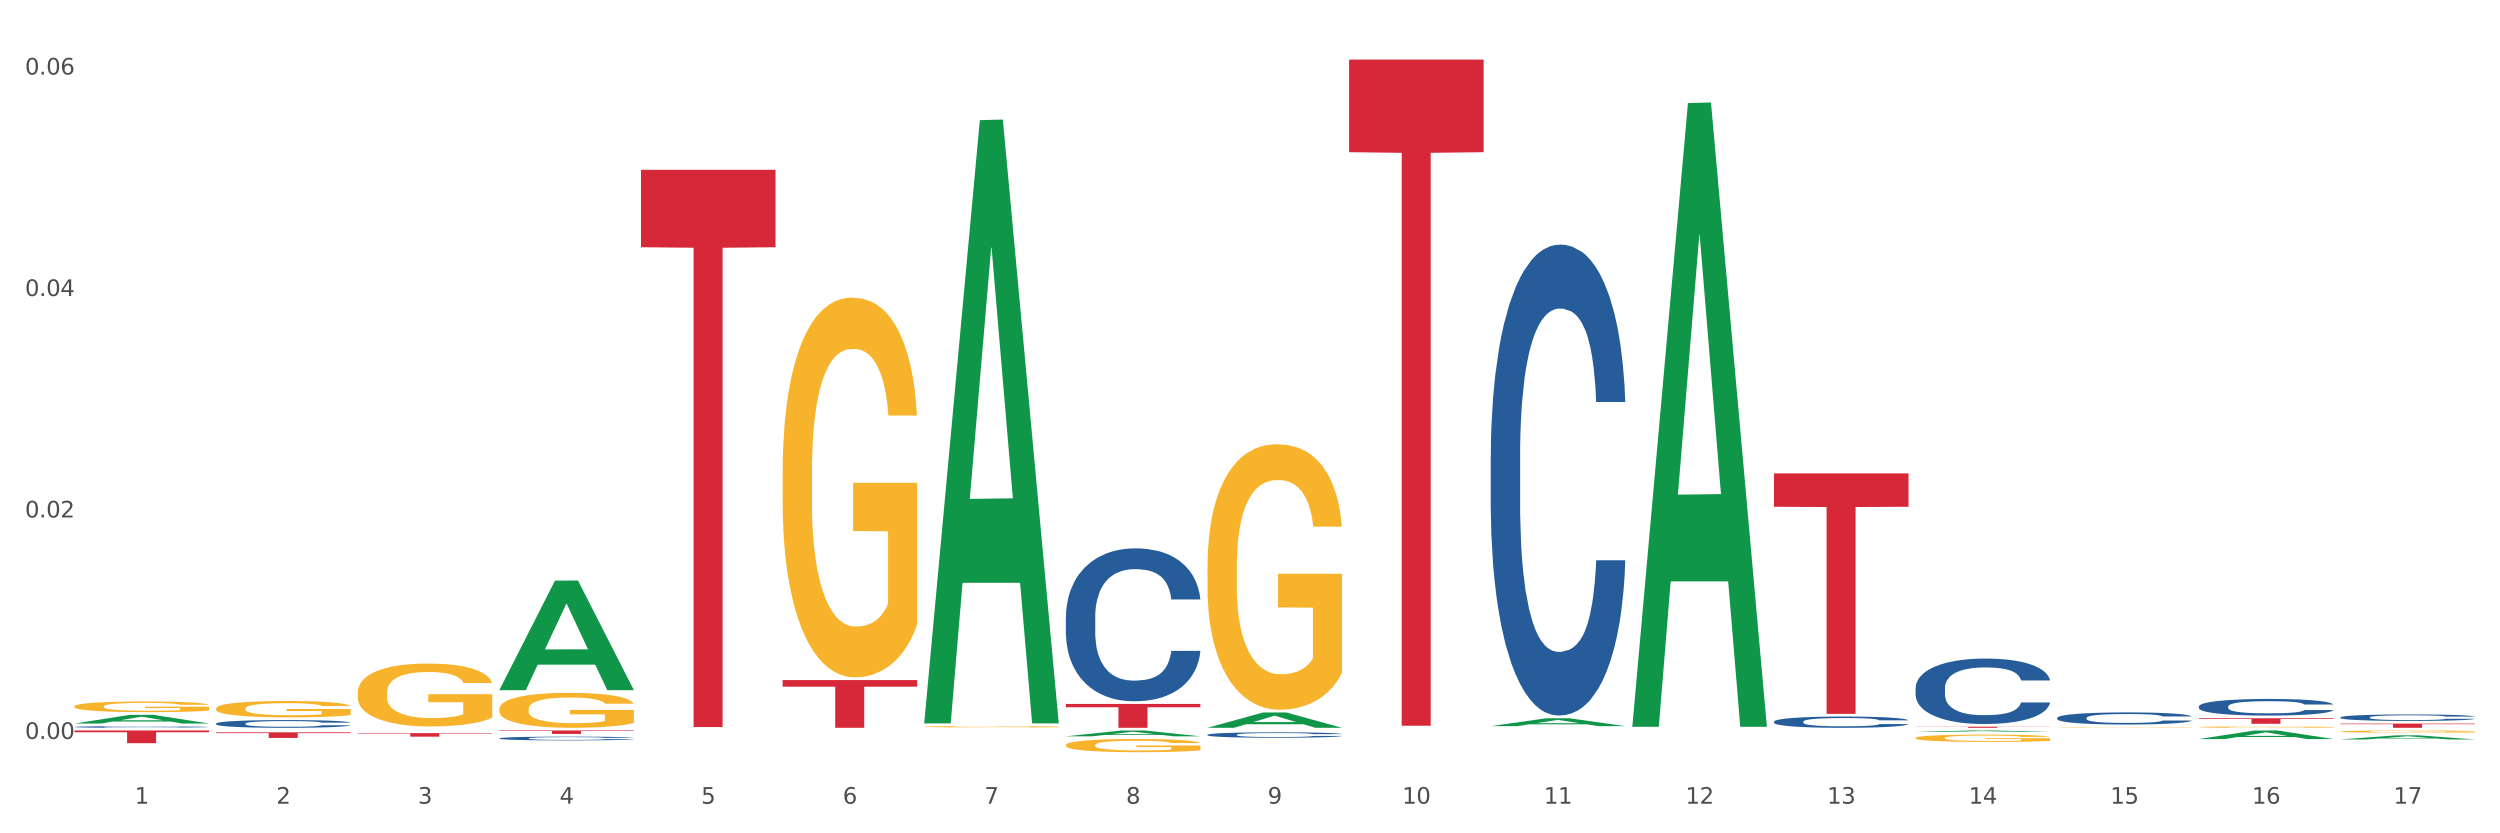 <?xml version="1.0" encoding="utf-8" standalone="no"?>
<!DOCTYPE svg PUBLIC "-//W3C//DTD SVG 1.1//EN"
  "http://www.w3.org/Graphics/SVG/1.1/DTD/svg11.dtd">
<svg xmlns:xlink="http://www.w3.org/1999/xlink" width="1080pt" height="360pt" viewBox="0 0 1080 360" xmlns="http://www.w3.org/2000/svg" version="1.1">
 <rect x="0" y="0" width="1080" height="360" fill="#333333" stroke="none"/>
 <defs>
  <style type="text/css">*{stroke-linejoin: round; stroke-linecap: butt}</style>
 </defs>
 <g id="figure_1">
  <g id="patch_1">
   <path d="M 0 360 
L 1080 360 
L 1080 0 
L 0 0 
z
" style="fill: #ffffff; stroke: #ffffff; stroke-linejoin: miter"/>
  </g>
  <g id="axes_1">
   <g id="matplotlib.axis_1">
    <g id="xtick_1">
     <g id="text_1">
      <!-- 1 -->
      <g style="fill: #4d4d4d" transform="translate(58.182 347.204) scale(0.096 -0.096)">
       <defs>
        <path id="DejaVuSans-31" d="M 794 531 
L 1825 531 
L 1825 4091 
L 703 3866 
L 703 4441 
L 1819 4666 
L 2450 4666 
L 2450 531 
L 3481 531 
L 3481 0 
L 794 0 
L 794 531 
z
" transform="scale(0.016)"/>
       </defs>
       <use xlink:href="#DejaVuSans-31"/>
      </g>
     </g>
    </g>
    <g id="xtick_2">
     <g id="text_2">
      <!-- 2 -->
      <g style="fill: #4d4d4d" transform="translate(119.364 347.204) scale(0.096 -0.096)">
       <defs>
        <path id="DejaVuSans-32" d="M 1228 531 
L 3431 531 
L 3431 0 
L 469 0 
L 469 531 
Q 828 903 1448 1529 
Q 2069 2156 2228 2338 
Q 2531 2678 2651 2914 
Q 2772 3150 2772 3378 
Q 2772 3750 2511 3984 
Q 2250 4219 1831 4219 
Q 1534 4219 1204 4116 
Q 875 4013 500 3803 
L 500 4441 
Q 881 4594 1212 4672 
Q 1544 4750 1819 4750 
Q 2544 4750 2975 4387 
Q 3406 4025 3406 3419 
Q 3406 3131 3298 2873 
Q 3191 2616 2906 2266 
Q 2828 2175 2409 1742 
Q 1991 1309 1228 531 
z
" transform="scale(0.016)"/>
       </defs>
       <use xlink:href="#DejaVuSans-32"/>
      </g>
     </g>
    </g>
    <g id="xtick_3">
     <g id="text_3">
      <!-- 3 -->
      <g style="fill: #4d4d4d" transform="translate(180.545 347.204) scale(0.096 -0.096)">
       <defs>
        <path id="DejaVuSans-33" d="M 2597 2516 
Q 3050 2419 3304 2112 
Q 3559 1806 3559 1356 
Q 3559 666 3084 287 
Q 2609 -91 1734 -91 
Q 1441 -91 1130 -33 
Q 819 25 488 141 
L 488 750 
Q 750 597 1062 519 
Q 1375 441 1716 441 
Q 2309 441 2620 675 
Q 2931 909 2931 1356 
Q 2931 1769 2642 2001 
Q 2353 2234 1838 2234 
L 1294 2234 
L 1294 2753 
L 1863 2753 
Q 2328 2753 2575 2939 
Q 2822 3125 2822 3475 
Q 2822 3834 2567 4026 
Q 2313 4219 1838 4219 
Q 1578 4219 1281 4162 
Q 984 4106 628 3988 
L 628 4550 
Q 988 4650 1302 4700 
Q 1616 4750 1894 4750 
Q 2613 4750 3031 4423 
Q 3450 4097 3450 3541 
Q 3450 3153 3228 2886 
Q 3006 2619 2597 2516 
z
" transform="scale(0.016)"/>
       </defs>
       <use xlink:href="#DejaVuSans-33"/>
      </g>
     </g>
    </g>
    <g id="xtick_4">
     <g id="text_4">
      <!-- 4 -->
      <g style="fill: #4d4d4d" transform="translate(241.726 347.204) scale(0.096 -0.096)">
       <defs>
        <path id="DejaVuSans-34" d="M 2419 4116 
L 825 1625 
L 2419 1625 
L 2419 4116 
z
M 2253 4666 
L 3047 4666 
L 3047 1625 
L 3713 1625 
L 3713 1100 
L 3047 1100 
L 3047 0 
L 2419 0 
L 2419 1100 
L 313 1100 
L 313 1709 
L 2253 4666 
z
" transform="scale(0.016)"/>
       </defs>
       <use xlink:href="#DejaVuSans-34"/>
      </g>
     </g>
    </g>
    <g id="xtick_5">
     <g id="text_5">
      <!-- 5 -->
      <g style="fill: #4d4d4d" transform="translate(302.908 347.204) scale(0.096 -0.096)">
       <defs>
        <path id="DejaVuSans-35" d="M 691 4666 
L 3169 4666 
L 3169 4134 
L 1269 4134 
L 1269 2991 
Q 1406 3038 1543 3061 
Q 1681 3084 1819 3084 
Q 2600 3084 3056 2656 
Q 3513 2228 3513 1497 
Q 3513 744 3044 326 
Q 2575 -91 1722 -91 
Q 1428 -91 1123 -41 
Q 819 9 494 109 
L 494 744 
Q 775 591 1075 516 
Q 1375 441 1709 441 
Q 2250 441 2565 725 
Q 2881 1009 2881 1497 
Q 2881 1984 2565 2268 
Q 2250 2553 1709 2553 
Q 1456 2553 1204 2497 
Q 953 2441 691 2322 
L 691 4666 
z
" transform="scale(0.016)"/>
       </defs>
       <use xlink:href="#DejaVuSans-35"/>
      </g>
     </g>
    </g>
    <g id="xtick_6">
     <g id="text_6">
      <!-- 6 -->
      <g style="fill: #4d4d4d" transform="translate(364.089 347.204) scale(0.096 -0.096)">
       <defs>
        <path id="DejaVuSans-36" d="M 2113 2584 
Q 1688 2584 1439 2293 
Q 1191 2003 1191 1497 
Q 1191 994 1439 701 
Q 1688 409 2113 409 
Q 2538 409 2786 701 
Q 3034 994 3034 1497 
Q 3034 2003 2786 2293 
Q 2538 2584 2113 2584 
z
M 3366 4563 
L 3366 3988 
Q 3128 4100 2886 4159 
Q 2644 4219 2406 4219 
Q 1781 4219 1451 3797 
Q 1122 3375 1075 2522 
Q 1259 2794 1537 2939 
Q 1816 3084 2150 3084 
Q 2853 3084 3261 2657 
Q 3669 2231 3669 1497 
Q 3669 778 3244 343 
Q 2819 -91 2113 -91 
Q 1303 -91 875 529 
Q 447 1150 447 2328 
Q 447 3434 972 4092 
Q 1497 4750 2381 4750 
Q 2619 4750 2861 4703 
Q 3103 4656 3366 4563 
z
" transform="scale(0.016)"/>
       </defs>
       <use xlink:href="#DejaVuSans-36"/>
      </g>
     </g>
    </g>
    <g id="xtick_7">
     <g id="text_7">
      <!-- 7 -->
      <g style="fill: #4d4d4d" transform="translate(425.271 347.204) scale(0.096 -0.096)">
       <defs>
        <path id="DejaVuSans-37" d="M 525 4666 
L 3525 4666 
L 3525 4397 
L 1831 0 
L 1172 0 
L 2766 4134 
L 525 4134 
L 525 4666 
z
" transform="scale(0.016)"/>
       </defs>
       <use xlink:href="#DejaVuSans-37"/>
      </g>
     </g>
    </g>
    <g id="xtick_8">
     <g id="text_8">
      <!-- 8 -->
      <g style="fill: #4d4d4d" transform="translate(486.452 347.204) scale(0.096 -0.096)">
       <defs>
        <path id="DejaVuSans-38" d="M 2034 2216 
Q 1584 2216 1326 1975 
Q 1069 1734 1069 1313 
Q 1069 891 1326 650 
Q 1584 409 2034 409 
Q 2484 409 2743 651 
Q 3003 894 3003 1313 
Q 3003 1734 2745 1975 
Q 2488 2216 2034 2216 
z
M 1403 2484 
Q 997 2584 770 2862 
Q 544 3141 544 3541 
Q 544 4100 942 4425 
Q 1341 4750 2034 4750 
Q 2731 4750 3128 4425 
Q 3525 4100 3525 3541 
Q 3525 3141 3298 2862 
Q 3072 2584 2669 2484 
Q 3125 2378 3379 2068 
Q 3634 1759 3634 1313 
Q 3634 634 3220 271 
Q 2806 -91 2034 -91 
Q 1263 -91 848 271 
Q 434 634 434 1313 
Q 434 1759 690 2068 
Q 947 2378 1403 2484 
z
M 1172 3481 
Q 1172 3119 1398 2916 
Q 1625 2713 2034 2713 
Q 2441 2713 2670 2916 
Q 2900 3119 2900 3481 
Q 2900 3844 2670 4047 
Q 2441 4250 2034 4250 
Q 1625 4250 1398 4047 
Q 1172 3844 1172 3481 
z
" transform="scale(0.016)"/>
       </defs>
       <use xlink:href="#DejaVuSans-38"/>
      </g>
     </g>
    </g>
    <g id="xtick_9">
     <g id="text_9">
      <!-- 9 -->
      <g style="fill: #4d4d4d" transform="translate(547.634 347.204) scale(0.096 -0.096)">
       <defs>
        <path id="DejaVuSans-39" d="M 703 97 
L 703 672 
Q 941 559 1184 500 
Q 1428 441 1663 441 
Q 2288 441 2617 861 
Q 2947 1281 2994 2138 
Q 2813 1869 2534 1725 
Q 2256 1581 1919 1581 
Q 1219 1581 811 2004 
Q 403 2428 403 3163 
Q 403 3881 828 4315 
Q 1253 4750 1959 4750 
Q 2769 4750 3195 4129 
Q 3622 3509 3622 2328 
Q 3622 1225 3098 567 
Q 2575 -91 1691 -91 
Q 1453 -91 1209 -44 
Q 966 3 703 97 
z
M 1959 2075 
Q 2384 2075 2632 2365 
Q 2881 2656 2881 3163 
Q 2881 3666 2632 3958 
Q 2384 4250 1959 4250 
Q 1534 4250 1286 3958 
Q 1038 3666 1038 3163 
Q 1038 2656 1286 2365 
Q 1534 2075 1959 2075 
z
" transform="scale(0.016)"/>
       </defs>
       <use xlink:href="#DejaVuSans-39"/>
      </g>
     </g>
    </g>
    <g id="xtick_10">
     <g id="text_10">
      <!-- 10 -->
      <g style="fill: #4d4d4d" transform="translate(605.761 347.204) scale(0.096 -0.096)">
       <defs>
        <path id="DejaVuSans-30" d="M 2034 4250 
Q 1547 4250 1301 3770 
Q 1056 3291 1056 2328 
Q 1056 1369 1301 889 
Q 1547 409 2034 409 
Q 2525 409 2770 889 
Q 3016 1369 3016 2328 
Q 3016 3291 2770 3770 
Q 2525 4250 2034 4250 
z
M 2034 4750 
Q 2819 4750 3233 4129 
Q 3647 3509 3647 2328 
Q 3647 1150 3233 529 
Q 2819 -91 2034 -91 
Q 1250 -91 836 529 
Q 422 1150 422 2328 
Q 422 3509 836 4129 
Q 1250 4750 2034 4750 
z
" transform="scale(0.016)"/>
       </defs>
       <use xlink:href="#DejaVuSans-31"/>
       <use xlink:href="#DejaVuSans-30" transform="translate(63.623 0)"/>
      </g>
     </g>
    </g>
    <g id="xtick_11">
     <g id="text_11">
      <!-- 11 -->
      <g style="fill: #4d4d4d" transform="translate(666.942 347.204) scale(0.096 -0.096)">
       <use xlink:href="#DejaVuSans-31"/>
       <use xlink:href="#DejaVuSans-31" transform="translate(63.623 0)"/>
      </g>
     </g>
    </g>
    <g id="xtick_12">
     <g id="text_12">
      <!-- 12 -->
      <g style="fill: #4d4d4d" transform="translate(728.124 347.204) scale(0.096 -0.096)">
       <use xlink:href="#DejaVuSans-31"/>
       <use xlink:href="#DejaVuSans-32" transform="translate(63.623 0)"/>
      </g>
     </g>
    </g>
    <g id="xtick_13">
     <g id="text_13">
      <!-- 13 -->
      <g style="fill: #4d4d4d" transform="translate(789.305 347.204) scale(0.096 -0.096)">
       <use xlink:href="#DejaVuSans-31"/>
       <use xlink:href="#DejaVuSans-33" transform="translate(63.623 0)"/>
      </g>
     </g>
    </g>
    <g id="xtick_14">
     <g id="text_14">
      <!-- 14 -->
      <g style="fill: #4d4d4d" transform="translate(850.487 347.204) scale(0.096 -0.096)">
       <use xlink:href="#DejaVuSans-31"/>
       <use xlink:href="#DejaVuSans-34" transform="translate(63.623 0)"/>
      </g>
     </g>
    </g>
    <g id="xtick_15">
     <g id="text_15">
      <!-- 15 -->
      <g style="fill: #4d4d4d" transform="translate(911.668 347.204) scale(0.096 -0.096)">
       <use xlink:href="#DejaVuSans-31"/>
       <use xlink:href="#DejaVuSans-35" transform="translate(63.623 0)"/>
      </g>
     </g>
    </g>
    <g id="xtick_16">
     <g id="text_16">
      <!-- 16 -->
      <g style="fill: #4d4d4d" transform="translate(972.849 347.204) scale(0.096 -0.096)">
       <use xlink:href="#DejaVuSans-31"/>
       <use xlink:href="#DejaVuSans-36" transform="translate(63.623 0)"/>
      </g>
     </g>
    </g>
    <g id="xtick_17">
     <g id="text_17">
      <!-- 17 -->
      <g style="fill: #4d4d4d" transform="translate(1034.031 347.204) scale(0.096 -0.096)">
       <use xlink:href="#DejaVuSans-31"/>
       <use xlink:href="#DejaVuSans-37" transform="translate(63.623 0)"/>
      </g>
     </g>
    </g>
    <g id="xtick_18"/>
    <g id="xtick_19"/>
    <g id="xtick_20"/>
    <g id="xtick_21"/>
    <g id="xtick_22"/>
    <g id="xtick_23"/>
    <g id="xtick_24"/>
    <g id="xtick_25"/>
    <g id="xtick_26"/>
    <g id="xtick_27"/>
    <g id="xtick_28"/>
    <g id="xtick_29"/>
    <g id="xtick_30"/>
    <g id="xtick_31"/>
    <g id="xtick_32"/>
    <g id="xtick_33"/>
   </g>
   <g id="matplotlib.axis_2">
    <g id="ytick_1">
     <g id="text_18">
      <!-- 0.00 -->
      <g style="fill: #4d4d4d" transform="translate(10.8 319.222) scale(0.096 -0.096)">
       <defs>
        <path id="DejaVuSans-2e" d="M 684 794 
L 1344 794 
L 1344 0 
L 684 0 
L 684 794 
z
" transform="scale(0.016)"/>
       </defs>
       <use xlink:href="#DejaVuSans-30"/>
       <use xlink:href="#DejaVuSans-2e" transform="translate(63.623 0)"/>
       <use xlink:href="#DejaVuSans-30" transform="translate(95.41 0)"/>
       <use xlink:href="#DejaVuSans-30" transform="translate(159.033 0)"/>
      </g>
     </g>
    </g>
    <g id="ytick_2">
     <g id="text_19">
      <!-- 0.02 -->
      <g style="fill: #4d4d4d" transform="translate(10.8 223.547) scale(0.096 -0.096)">
       <use xlink:href="#DejaVuSans-30"/>
       <use xlink:href="#DejaVuSans-2e" transform="translate(63.623 0)"/>
       <use xlink:href="#DejaVuSans-30" transform="translate(95.41 0)"/>
       <use xlink:href="#DejaVuSans-32" transform="translate(159.033 0)"/>
      </g>
     </g>
    </g>
    <g id="ytick_3">
     <g id="text_20">
      <!-- 0.04 -->
      <g style="fill: #4d4d4d" transform="translate(10.8 127.872) scale(0.096 -0.096)">
       <use xlink:href="#DejaVuSans-30"/>
       <use xlink:href="#DejaVuSans-2e" transform="translate(63.623 0)"/>
       <use xlink:href="#DejaVuSans-30" transform="translate(95.41 0)"/>
       <use xlink:href="#DejaVuSans-34" transform="translate(159.033 0)"/>
      </g>
     </g>
    </g>
    <g id="ytick_4">
     <g id="text_21">
      <!-- 0.06 -->
      <g style="fill: #4d4d4d" transform="translate(10.8 32.197) scale(0.096 -0.096)">
       <use xlink:href="#DejaVuSans-30"/>
       <use xlink:href="#DejaVuSans-2e" transform="translate(63.623 0)"/>
       <use xlink:href="#DejaVuSans-30" transform="translate(95.41 0)"/>
       <use xlink:href="#DejaVuSans-36" transform="translate(159.033 0)"/>
      </g>
     </g>
    </g>
    <g id="ytick_5"/>
    <g id="ytick_6"/>
    <g id="ytick_7"/>
   </g>
   <g id="PolyCollection_1">
    <path d="M 32.175 312.557 
L 32.235 312.554 
L 56.203 308.81 
L 66.15 308.807 
L 90.297 312.564 
L 78.793 312.564 
L 73.58 311.689 
L 48.833 311.689 
L 48.653 311.703 
L 43.62 312.564 
L 32.175 312.564 
L 32.175 312.557 
L 51.949 311.167 
L 70.464 311.164 
L 61.296 309.608 
L 61.176 309.6 
L 61.056 309.611 
L 51.889 311.164 
L 51.949 311.167 
L 32.175 312.557 
z
" clip-path="url(#pad2d738416)" style="fill: #109648"/>
    <path d="M 154.538 316.706 
L 212.66 316.706 
L 212.66 316.92 
L 189.797 316.921 
L 189.797 318.243 
L 177.263 318.243 
L 177.263 316.921 
L 154.538 316.92 
L 154.538 316.708 
L 154.538 316.706 
z
" clip-path="url(#pad2d738416)" style="fill: #d62839"/>
    <path d="M 215.719 315.574 
L 273.842 315.574 
L 273.842 315.782 
L 250.978 315.784 
L 250.978 317.068 
L 238.445 317.068 
L 238.445 315.784 
L 215.719 315.782 
L 215.719 315.576 
L 215.719 315.574 
z
" clip-path="url(#pad2d738416)" style="fill: #d62839"/>
    <path d="M 276.901 73.351 
L 335.023 73.351 
L 335.023 106.805 
L 312.16 107.031 
L 312.16 314.084 
L 299.626 314.084 
L 299.626 107.031 
L 276.901 106.805 
L 276.901 73.577 
L 276.901 73.351 
z
" clip-path="url(#pad2d738416)" style="fill: #d62839"/>
    <path d="M 338.082 293.787 
L 396.204 293.787 
L 396.204 296.653 
L 373.341 296.673 
L 373.341 314.415 
L 360.808 314.415 
L 360.808 296.673 
L 338.082 296.653 
L 338.082 293.806 
L 338.082 293.787 
z
" clip-path="url(#pad2d738416)" style="fill: #d62839"/>
    <path d="M 582.808 25.759 
L 640.93 25.759 
L 640.93 65.75 
L 618.067 66.02 
L 618.067 313.528 
L 605.533 313.528 
L 605.533 66.02 
L 582.808 65.75 
L 582.808 26.03 
L 582.808 25.759 
z
" clip-path="url(#pad2d738416)" style="fill: #d62839"/>
    <path d="M 32.175 305.177 
L 32.244 305.173 
L 32.244 305.022 
L 32.381 304.892 
L 33.067 304.577 
L 34.096 304.317 
L 34.851 304.179 
L 35.606 304.065 
L 36.498 303.952 
L 37.596 303.835 
L 39.586 303.663 
L 40.821 303.575 
L 42.331 303.483 
L 45.076 303.348 
L 47.066 303.273 
L 49.124 303.21 
L 52.487 303.134 
L 54.683 303.101 
L 57.016 303.076 
L 59.829 303.059 
L 61.957 303.055 
L 66.623 303.067 
L 70.603 303.105 
L 72.524 303.134 
L 74.995 303.185 
L 76.299 303.218 
L 78.426 303.285 
L 80.622 303.373 
L 82.131 303.449 
L 84.396 303.592 
L 86.111 303.734 
L 87.69 303.91 
L 88.513 304.032 
L 89.131 304.145 
L 89.68 304.275 
L 90.229 304.481 
L 77.877 304.481 
L 77.397 304.334 
L 76.642 304.196 
L 75.544 304.061 
L 74.583 303.977 
L 72.936 303.873 
L 71.426 303.805 
L 69.848 303.755 
L 67.927 303.713 
L 66.417 303.692 
L 64.29 303.675 
L 60.104 303.68 
L 57.29 303.713 
L 55.369 303.755 
L 54.134 303.793 
L 53.036 303.835 
L 51.801 303.894 
L 50.36 303.982 
L 49.33 304.061 
L 48.301 304.162 
L 47.478 304.263 
L 46.723 304.38 
L 46.105 304.506 
L 45.625 304.636 
L 45.213 304.795 
L 44.87 305.06 
L 44.87 305.634 
L 45.007 305.764 
L 45.35 305.936 
L 45.762 306.066 
L 46.448 306.221 
L 47.066 306.326 
L 48.232 306.477 
L 49.536 306.603 
L 50.566 306.683 
L 51.595 306.75 
L 53.379 306.842 
L 55.369 306.918 
L 57.085 306.964 
L 59.418 307.006 
L 60.996 307.022 
L 62.368 307.031 
L 65.731 307.031 
L 68.133 307.018 
L 70.809 306.989 
L 72.868 306.951 
L 74.583 306.905 
L 76.504 306.829 
L 77.74 306.758 
L 77.74 305.882 
L 62.643 305.877 
L 62.643 305.294 
L 90.297 305.294 
L 90.297 307.006 
L 89.131 307.094 
L 87.827 307.173 
L 86.455 307.245 
L 84.396 307.333 
L 81.926 307.417 
L 79.73 307.475 
L 77.397 307.526 
L 74.652 307.572 
L 71.083 307.614 
L 68.887 307.631 
L 66.143 307.643 
L 62.917 307.647 
L 60.104 307.639 
L 57.359 307.618 
L 54.477 307.58 
L 51.663 307.526 
L 49.536 307.471 
L 47.409 307.404 
L 45.144 307.316 
L 43.36 307.232 
L 41.988 307.157 
L 40.478 307.06 
L 38.831 306.934 
L 37.596 306.821 
L 36.498 306.704 
L 35.332 306.553 
L 34.508 306.423 
L 33.685 306.259 
L 33.204 306.137 
L 32.655 305.949 
L 32.244 305.684 
L 32.175 305.177 
z
" clip-path="url(#pad2d738416)" style="fill: #f7b32b"/>
    <path d="M 1011.078 309.899 
L 1011.146 309.897 
L 1011.146 309.825 
L 1011.352 309.728 
L 1012.108 309.548 
L 1013.07 309.412 
L 1014.719 309.254 
L 1015.612 309.187 
L 1016.78 309.113 
L 1019.185 308.992 
L 1021.933 308.89 
L 1023.856 308.833 
L 1025.299 308.797 
L 1028.528 308.733 
L 1030.383 308.705 
L 1032.307 308.682 
L 1033.956 308.667 
L 1036.704 308.649 
L 1038.902 308.641 
L 1041.444 308.638 
L 1043.574 308.641 
L 1046.391 308.651 
L 1050.513 308.682 
L 1052.093 308.7 
L 1054.223 308.731 
L 1056.421 308.772 
L 1058.208 308.813 
L 1060.269 308.872 
L 1062.398 308.949 
L 1064.46 309.046 
L 1065.902 309.136 
L 1067.07 309.23 
L 1068.101 309.346 
L 1068.856 309.471 
L 1069.2 309.576 
L 1056.627 309.576 
L 1056.284 309.482 
L 1055.597 309.379 
L 1054.91 309.31 
L 1054.154 309.254 
L 1052.986 309.189 
L 1051.956 309.148 
L 1050.238 309.1 
L 1048.658 309.069 
L 1047.353 309.051 
L 1045.772 309.036 
L 1042.406 309.02 
L 1040.001 309.02 
L 1038.49 309.025 
L 1036.635 309.038 
L 1035.055 309.056 
L 1033.2 309.087 
L 1031.757 309.12 
L 1030.314 309.164 
L 1029.49 309.195 
L 1028.253 309.251 
L 1027.429 309.297 
L 1026.33 309.377 
L 1025.711 309.433 
L 1024.612 309.579 
L 1024.131 309.687 
L 1023.925 309.761 
L 1023.788 309.843 
L 1023.788 310.243 
L 1024.2 310.422 
L 1024.543 310.499 
L 1025.093 310.586 
L 1026.124 310.699 
L 1027.635 310.809 
L 1029.215 310.889 
L 1030.52 310.937 
L 1031.757 310.973 
L 1032.994 311.001 
L 1034.505 311.027 
L 1035.742 311.042 
L 1037.597 311.058 
L 1039.795 311.065 
L 1041.513 311.065 
L 1045.017 311.053 
L 1046.597 311.04 
L 1048.108 311.022 
L 1049.757 310.994 
L 1051.063 310.963 
L 1051.818 310.94 
L 1053.055 310.891 
L 1054.017 310.84 
L 1054.841 310.781 
L 1055.391 310.73 
L 1056.009 310.653 
L 1056.49 310.566 
L 1056.627 310.52 
L 1069.2 310.52 
L 1068.925 310.612 
L 1068.444 310.702 
L 1067.482 310.822 
L 1066.727 310.891 
L 1065.559 310.976 
L 1064.322 311.048 
L 1062.605 311.127 
L 1061.024 311.186 
L 1059.376 311.237 
L 1057.589 311.283 
L 1054.36 311.347 
L 1053.192 311.365 
L 1050.719 311.396 
L 1048.795 311.414 
L 1045.979 311.432 
L 1043.093 311.442 
L 1040.07 311.445 
L 1037.391 311.44 
L 1034.437 311.424 
L 1032.582 311.409 
L 1030.52 311.386 
L 1028.116 311.35 
L 1025.849 311.306 
L 1023.719 311.255 
L 1021.727 311.196 
L 1019.872 311.13 
L 1017.467 311.019 
L 1015.681 310.912 
L 1014.375 310.812 
L 1013.482 310.727 
L 1012.589 310.62 
L 1012.108 310.545 
L 1011.352 310.366 
L 1011.078 310.199 
L 1011.078 309.899 
z
" clip-path="url(#pad2d738416)" style="fill: #255c99"/>
    <path d="M 949.896 305.17 
L 949.965 305.164 
L 949.965 304.98 
L 950.171 304.731 
L 950.927 304.273 
L 951.889 303.926 
L 953.537 303.52 
L 954.431 303.349 
L 955.599 303.159 
L 958.003 302.852 
L 960.751 302.59 
L 962.675 302.445 
L 964.118 302.354 
L 967.347 302.19 
L 969.202 302.118 
L 971.125 302.059 
L 972.774 302.02 
L 975.522 301.974 
L 977.721 301.954 
L 980.263 301.948 
L 982.393 301.954 
L 985.209 301.98 
L 989.331 302.059 
L 990.912 302.105 
L 993.041 302.183 
L 995.24 302.288 
L 997.026 302.393 
L 999.087 302.544 
L 1001.217 302.74 
L 1003.278 302.989 
L 1004.721 303.218 
L 1005.889 303.461 
L 1006.919 303.755 
L 1007.675 304.076 
L 1008.019 304.345 
L 995.446 304.345 
L 995.103 304.103 
L 994.415 303.841 
L 993.728 303.664 
L 992.973 303.52 
L 991.805 303.356 
L 990.774 303.251 
L 989.057 303.127 
L 987.477 303.048 
L 986.171 303.002 
L 984.591 302.963 
L 981.225 302.924 
L 978.82 302.924 
L 977.309 302.937 
L 975.454 302.969 
L 973.873 303.015 
L 972.018 303.094 
L 970.576 303.179 
L 969.133 303.29 
L 968.309 303.369 
L 967.072 303.513 
L 966.247 303.631 
L 965.148 303.834 
L 964.53 303.978 
L 963.431 304.351 
L 962.95 304.626 
L 962.744 304.816 
L 962.606 305.026 
L 962.606 306.048 
L 963.018 306.506 
L 963.362 306.703 
L 963.912 306.925 
L 964.942 307.214 
L 966.454 307.495 
L 968.034 307.698 
L 969.339 307.823 
L 970.576 307.914 
L 971.812 307.986 
L 973.324 308.052 
L 974.56 308.091 
L 976.415 308.131 
L 978.614 308.15 
L 980.331 308.15 
L 983.835 308.117 
L 985.415 308.085 
L 986.927 308.039 
L 988.576 307.967 
L 989.881 307.888 
L 990.637 307.829 
L 991.873 307.705 
L 992.835 307.574 
L 993.66 307.423 
L 994.209 307.292 
L 994.828 307.096 
L 995.309 306.873 
L 995.446 306.755 
L 1008.019 306.755 
L 1007.744 306.991 
L 1007.263 307.22 
L 1006.301 307.528 
L 1005.545 307.705 
L 1004.377 307.921 
L 1003.141 308.104 
L 1001.423 308.307 
L 999.843 308.458 
L 998.194 308.589 
L 996.408 308.707 
L 993.179 308.871 
L 992.011 308.916 
L 989.538 308.995 
L 987.614 309.041 
L 984.797 309.087 
L 981.912 309.113 
L 978.889 309.12 
L 976.209 309.106 
L 973.255 309.067 
L 971.4 309.028 
L 969.339 308.969 
L 966.934 308.877 
L 964.667 308.766 
L 962.538 308.635 
L 960.545 308.484 
L 958.69 308.314 
L 956.286 308.032 
L 954.499 307.757 
L 953.194 307.502 
L 952.301 307.286 
L 951.408 307.011 
L 950.927 306.821 
L 950.171 306.362 
L 949.896 305.936 
L 949.896 305.17 
z
" clip-path="url(#pad2d738416)" style="fill: #255c99"/>
    <path d="M 888.715 310.114 
L 888.784 310.109 
L 888.784 309.975 
L 888.99 309.793 
L 889.745 309.459 
L 890.707 309.205 
L 892.356 308.909 
L 893.249 308.785 
L 894.417 308.646 
L 896.822 308.421 
L 899.57 308.23 
L 901.493 308.125 
L 902.936 308.058 
L 906.165 307.939 
L 908.02 307.886 
L 909.944 307.843 
L 911.593 307.814 
L 914.341 307.781 
L 916.539 307.767 
L 919.081 307.762 
L 921.211 307.767 
L 924.028 307.786 
L 928.15 307.843 
L 929.73 307.877 
L 931.86 307.934 
L 934.058 308.01 
L 935.845 308.087 
L 937.906 308.197 
L 940.036 308.34 
L 942.097 308.522 
L 943.539 308.689 
L 944.707 308.866 
L 945.738 309.081 
L 946.494 309.315 
L 946.837 309.511 
L 934.265 309.511 
L 933.921 309.334 
L 933.234 309.143 
L 932.547 309.014 
L 931.791 308.909 
L 930.623 308.79 
L 929.593 308.713 
L 927.875 308.622 
L 926.295 308.565 
L 924.99 308.531 
L 923.41 308.503 
L 920.043 308.474 
L 917.639 308.474 
L 916.127 308.484 
L 914.272 308.507 
L 912.692 308.541 
L 910.837 308.598 
L 909.394 308.66 
L 907.952 308.742 
L 907.127 308.799 
L 905.89 308.904 
L 905.066 308.99 
L 903.967 309.138 
L 903.348 309.244 
L 902.249 309.516 
L 901.768 309.717 
L 901.562 309.855 
L 901.425 310.008 
L 901.425 310.754 
L 901.837 311.089 
L 902.181 311.232 
L 902.73 311.395 
L 903.761 311.605 
L 905.272 311.81 
L 906.852 311.959 
L 908.158 312.049 
L 909.394 312.116 
L 910.631 312.169 
L 912.142 312.217 
L 913.379 312.245 
L 915.234 312.274 
L 917.432 312.288 
L 919.15 312.288 
L 922.654 312.265 
L 924.234 312.241 
L 925.745 312.207 
L 927.394 312.155 
L 928.7 312.097 
L 929.455 312.054 
L 930.692 311.963 
L 931.654 311.868 
L 932.478 311.758 
L 933.028 311.662 
L 933.646 311.519 
L 934.127 311.356 
L 934.265 311.27 
L 946.837 311.27 
L 946.562 311.442 
L 946.081 311.61 
L 945.12 311.834 
L 944.364 311.963 
L 943.196 312.121 
L 941.959 312.255 
L 940.242 312.403 
L 938.662 312.513 
L 937.013 312.609 
L 935.226 312.695 
L 931.997 312.814 
L 930.829 312.848 
L 928.356 312.905 
L 926.433 312.939 
L 923.616 312.972 
L 920.73 312.991 
L 917.707 312.996 
L 915.028 312.986 
L 912.074 312.958 
L 910.219 312.929 
L 908.158 312.886 
L 905.753 312.819 
L 903.486 312.738 
L 901.356 312.642 
L 899.364 312.532 
L 897.509 312.408 
L 895.104 312.202 
L 893.318 312.002 
L 892.013 311.815 
L 891.119 311.658 
L 890.226 311.457 
L 889.745 311.318 
L 888.99 310.984 
L 888.715 310.673 
L 888.715 310.114 
z
" clip-path="url(#pad2d738416)" style="fill: #255c99"/>
    <path d="M 827.533 297.205 
L 827.602 297.179 
L 827.602 296.456 
L 827.808 295.475 
L 828.564 293.669 
L 829.526 292.301 
L 831.175 290.7 
L 832.068 290.029 
L 833.236 289.281 
L 835.64 288.068 
L 838.388 287.035 
L 840.312 286.467 
L 841.755 286.106 
L 844.984 285.461 
L 846.839 285.177 
L 848.762 284.944 
L 850.411 284.79 
L 853.159 284.609 
L 855.358 284.531 
L 857.9 284.506 
L 860.03 284.531 
L 862.847 284.635 
L 866.969 284.944 
L 868.549 285.125 
L 870.679 285.435 
L 872.877 285.848 
L 874.663 286.261 
L 876.724 286.854 
L 878.854 287.629 
L 880.915 288.61 
L 882.358 289.513 
L 883.526 290.468 
L 884.557 291.629 
L 885.312 292.894 
L 885.656 293.952 
L 873.083 293.952 
L 872.74 292.997 
L 872.053 291.965 
L 871.366 291.268 
L 870.61 290.7 
L 869.442 290.055 
L 868.411 289.642 
L 866.694 289.152 
L 865.114 288.842 
L 863.808 288.661 
L 862.228 288.506 
L 858.862 288.351 
L 856.457 288.351 
L 854.946 288.403 
L 853.091 288.532 
L 851.511 288.713 
L 849.656 289.023 
L 848.213 289.358 
L 846.77 289.797 
L 845.946 290.107 
L 844.709 290.674 
L 843.885 291.139 
L 842.785 291.939 
L 842.167 292.507 
L 841.068 293.978 
L 840.587 295.062 
L 840.381 295.811 
L 840.243 296.637 
L 840.243 300.663 
L 840.656 302.47 
L 840.999 303.244 
L 841.549 304.122 
L 842.579 305.258 
L 844.091 306.367 
L 845.671 307.168 
L 846.976 307.658 
L 848.213 308.019 
L 849.45 308.303 
L 850.961 308.561 
L 852.198 308.716 
L 854.053 308.871 
L 856.251 308.949 
L 857.969 308.949 
L 861.472 308.82 
L 863.053 308.69 
L 864.564 308.51 
L 866.213 308.226 
L 867.518 307.916 
L 868.274 307.684 
L 869.511 307.193 
L 870.472 306.677 
L 871.297 306.084 
L 871.847 305.567 
L 872.465 304.793 
L 872.946 303.915 
L 873.083 303.451 
L 885.656 303.451 
L 885.381 304.38 
L 884.9 305.283 
L 883.938 306.497 
L 883.182 307.193 
L 882.015 308.045 
L 880.778 308.768 
L 879.06 309.568 
L 877.48 310.162 
L 875.831 310.678 
L 874.045 311.143 
L 870.816 311.788 
L 869.648 311.968 
L 867.175 312.278 
L 865.251 312.459 
L 862.434 312.64 
L 859.549 312.743 
L 856.526 312.769 
L 853.846 312.717 
L 850.892 312.562 
L 849.037 312.407 
L 846.976 312.175 
L 844.572 311.814 
L 842.304 311.375 
L 840.175 310.859 
L 838.182 310.265 
L 836.327 309.594 
L 833.923 308.484 
L 832.136 307.4 
L 830.831 306.393 
L 829.938 305.542 
L 829.045 304.457 
L 828.564 303.709 
L 827.808 301.902 
L 827.533 300.225 
L 827.533 297.205 
z
" clip-path="url(#pad2d738416)" style="fill: #255c99"/>
    <path d="M 766.352 311.733 
L 766.421 311.728 
L 766.421 311.604 
L 766.627 311.435 
L 767.383 311.123 
L 768.344 310.888 
L 769.993 310.612 
L 770.886 310.496 
L 772.054 310.367 
L 774.459 310.158 
L 777.207 309.98 
L 779.131 309.882 
L 780.573 309.82 
L 783.802 309.709 
L 785.657 309.66 
L 787.581 309.62 
L 789.23 309.593 
L 791.978 309.562 
L 794.177 309.549 
L 796.719 309.544 
L 798.848 309.549 
L 801.665 309.566 
L 805.787 309.62 
L 807.367 309.651 
L 809.497 309.704 
L 811.696 309.775 
L 813.482 309.847 
L 815.543 309.949 
L 817.673 310.082 
L 819.734 310.251 
L 821.177 310.407 
L 822.345 310.572 
L 823.375 310.772 
L 824.131 310.99 
L 824.474 311.172 
L 811.902 311.172 
L 811.558 311.008 
L 810.871 310.83 
L 810.184 310.71 
L 809.428 310.612 
L 808.261 310.501 
L 807.23 310.429 
L 805.512 310.345 
L 803.932 310.291 
L 802.627 310.26 
L 801.047 310.234 
L 797.68 310.207 
L 795.276 310.207 
L 793.764 310.216 
L 791.909 310.238 
L 790.329 310.269 
L 788.474 310.323 
L 787.031 310.38 
L 785.589 310.456 
L 784.764 310.509 
L 783.528 310.607 
L 782.703 310.687 
L 781.604 310.825 
L 780.986 310.923 
L 779.886 311.177 
L 779.405 311.364 
L 779.199 311.493 
L 779.062 311.635 
L 779.062 312.329 
L 779.474 312.64 
L 779.818 312.774 
L 780.367 312.925 
L 781.398 313.121 
L 782.909 313.312 
L 784.489 313.45 
L 785.795 313.534 
L 787.031 313.597 
L 788.268 313.646 
L 789.78 313.69 
L 791.016 313.717 
L 792.871 313.744 
L 795.07 313.757 
L 796.787 313.757 
L 800.291 313.735 
L 801.871 313.712 
L 803.383 313.681 
L 805.032 313.632 
L 806.337 313.579 
L 807.093 313.539 
L 808.329 313.454 
L 809.291 313.365 
L 810.116 313.263 
L 810.665 313.174 
L 811.283 313.041 
L 811.764 312.889 
L 811.902 312.809 
L 824.474 312.809 
L 824.2 312.969 
L 823.719 313.125 
L 822.757 313.334 
L 822.001 313.454 
L 820.833 313.601 
L 819.596 313.726 
L 817.879 313.864 
L 816.299 313.966 
L 814.65 314.055 
L 812.864 314.135 
L 809.635 314.246 
L 808.467 314.277 
L 805.993 314.331 
L 804.07 314.362 
L 801.253 314.393 
L 798.367 314.411 
L 795.344 314.415 
L 792.665 314.406 
L 789.711 314.38 
L 787.856 314.353 
L 785.795 314.313 
L 783.39 314.251 
L 781.123 314.175 
L 778.993 314.086 
L 777.001 313.984 
L 775.146 313.868 
L 772.741 313.677 
L 770.955 313.49 
L 769.65 313.316 
L 768.757 313.17 
L 767.863 312.983 
L 767.383 312.854 
L 766.627 312.542 
L 766.352 312.253 
L 766.352 311.733 
z
" clip-path="url(#pad2d738416)" style="fill: #255c99"/>
    <path d="M 643.989 197.082 
L 644.058 196.897 
L 644.058 191.694 
L 644.264 184.634 
L 645.02 171.628 
L 645.982 161.781 
L 647.63 150.261 
L 648.524 145.431 
L 649.691 140.043 
L 652.096 131.31 
L 654.844 123.878 
L 656.768 119.791 
L 658.211 117.189 
L 661.44 112.544 
L 663.295 110.501 
L 665.218 108.828 
L 666.867 107.714 
L 669.615 106.413 
L 671.814 105.856 
L 674.356 105.67 
L 676.485 105.856 
L 679.302 106.599 
L 683.424 108.828 
L 685.005 110.129 
L 687.134 112.359 
L 689.333 115.331 
L 691.119 118.304 
L 693.18 122.578 
L 695.31 128.151 
L 697.371 135.212 
L 698.814 141.715 
L 699.982 148.589 
L 701.012 156.95 
L 701.768 166.054 
L 702.112 173.672 
L 689.539 173.672 
L 689.195 166.797 
L 688.508 159.365 
L 687.821 154.349 
L 687.066 150.261 
L 685.898 145.616 
L 684.867 142.644 
L 683.15 139.114 
L 681.569 136.884 
L 680.264 135.583 
L 678.684 134.469 
L 675.318 133.354 
L 672.913 133.354 
L 671.401 133.725 
L 669.547 134.654 
L 667.966 135.955 
L 666.111 138.185 
L 664.669 140.6 
L 663.226 143.758 
L 662.401 145.988 
L 661.165 150.076 
L 660.34 153.42 
L 659.241 159.18 
L 658.623 163.267 
L 657.524 173.858 
L 657.043 181.661 
L 656.837 187.049 
L 656.699 192.995 
L 656.699 221.979 
L 657.111 234.985 
L 657.455 240.559 
L 658.004 246.876 
L 659.035 255.051 
L 660.546 263.041 
L 662.127 268.8 
L 663.432 272.331 
L 664.669 274.932 
L 665.905 276.975 
L 667.417 278.833 
L 668.653 279.948 
L 670.508 281.063 
L 672.707 281.62 
L 674.424 281.62 
L 677.928 280.691 
L 679.508 279.762 
L 681.02 278.462 
L 682.669 276.418 
L 683.974 274.189 
L 684.73 272.516 
L 685.966 268.986 
L 686.928 265.27 
L 687.753 260.997 
L 688.302 257.281 
L 688.921 251.707 
L 689.402 245.39 
L 689.539 242.046 
L 702.112 242.046 
L 701.837 248.734 
L 701.356 255.237 
L 700.394 263.97 
L 699.638 268.986 
L 698.47 275.118 
L 697.234 280.32 
L 695.516 286.08 
L 693.936 290.353 
L 692.287 294.069 
L 690.501 297.413 
L 687.272 302.058 
L 686.104 303.359 
L 683.631 305.588 
L 681.707 306.889 
L 678.89 308.19 
L 676.005 308.933 
L 672.982 309.119 
L 670.302 308.747 
L 667.348 307.632 
L 665.493 306.517 
L 663.432 304.845 
L 661.027 302.244 
L 658.76 299.085 
L 656.63 295.369 
L 654.638 291.096 
L 652.783 286.265 
L 650.378 278.276 
L 648.592 270.473 
L 647.287 263.226 
L 646.394 257.095 
L 645.501 249.292 
L 645.02 243.903 
L 644.264 230.898 
L 643.989 218.821 
L 643.989 197.082 
z
" clip-path="url(#pad2d738416)" style="fill: #255c99"/>
    <path d="M 521.626 317.414 
L 521.695 317.412 
L 521.695 317.352 
L 521.901 317.271 
L 522.657 317.121 
L 523.619 317.007 
L 525.268 316.875 
L 526.161 316.819 
L 527.329 316.757 
L 529.733 316.656 
L 532.481 316.571 
L 534.405 316.523 
L 535.848 316.493 
L 539.077 316.44 
L 540.932 316.416 
L 542.855 316.397 
L 544.504 316.384 
L 547.252 316.369 
L 549.451 316.363 
L 551.993 316.361 
L 554.123 316.363 
L 556.939 316.371 
L 561.062 316.397 
L 562.642 316.412 
L 564.772 316.438 
L 566.97 316.472 
L 568.756 316.506 
L 570.817 316.556 
L 572.947 316.62 
L 575.008 316.701 
L 576.451 316.776 
L 577.619 316.855 
L 578.649 316.952 
L 579.405 317.057 
L 579.749 317.144 
L 567.176 317.144 
L 566.833 317.065 
L 566.146 316.98 
L 565.459 316.922 
L 564.703 316.875 
L 563.535 316.821 
L 562.504 316.787 
L 560.787 316.746 
L 559.207 316.72 
L 557.901 316.705 
L 556.321 316.693 
L 552.955 316.68 
L 550.55 316.68 
L 549.039 316.684 
L 547.184 316.695 
L 545.604 316.71 
L 543.749 316.735 
L 542.306 316.763 
L 540.863 316.8 
L 540.039 316.825 
L 538.802 316.872 
L 537.978 316.911 
L 536.878 316.977 
L 536.26 317.024 
L 535.161 317.147 
L 534.68 317.236 
L 534.474 317.299 
L 534.336 317.367 
L 534.336 317.701 
L 534.749 317.851 
L 535.092 317.915 
L 535.642 317.988 
L 536.672 318.082 
L 538.184 318.174 
L 539.764 318.241 
L 541.069 318.281 
L 542.306 318.311 
L 543.542 318.335 
L 545.054 318.356 
L 546.291 318.369 
L 548.146 318.382 
L 550.344 318.389 
L 552.062 318.389 
L 555.565 318.378 
L 557.146 318.367 
L 558.657 318.352 
L 560.306 318.329 
L 561.611 318.303 
L 562.367 318.284 
L 563.604 318.243 
L 564.565 318.2 
L 565.39 318.151 
L 565.939 318.108 
L 566.558 318.044 
L 567.039 317.971 
L 567.176 317.932 
L 579.749 317.932 
L 579.474 318.009 
L 578.993 318.084 
L 578.031 318.185 
L 577.275 318.243 
L 576.107 318.314 
L 574.871 318.374 
L 573.153 318.44 
L 571.573 318.489 
L 569.924 318.532 
L 568.138 318.571 
L 564.909 318.624 
L 563.741 318.639 
L 561.268 318.665 
L 559.344 318.68 
L 556.527 318.695 
L 553.642 318.703 
L 550.619 318.705 
L 547.939 318.701 
L 544.985 318.688 
L 543.13 318.675 
L 541.069 318.656 
L 538.665 318.626 
L 536.397 318.59 
L 534.268 318.547 
L 532.275 318.498 
L 530.42 318.442 
L 528.016 318.35 
L 526.229 318.26 
L 524.924 318.177 
L 524.031 318.106 
L 523.138 318.016 
L 522.657 317.954 
L 521.901 317.804 
L 521.626 317.665 
L 521.626 317.414 
z
" clip-path="url(#pad2d738416)" style="fill: #255c99"/>
    <path d="M 460.445 266.573 
L 460.514 266.512 
L 460.514 264.823 
L 460.72 262.531 
L 461.475 258.309 
L 462.437 255.112 
L 464.086 251.372 
L 464.979 249.803 
L 466.147 248.054 
L 468.552 245.219 
L 471.3 242.806 
L 473.224 241.479 
L 474.666 240.635 
L 477.895 239.127 
L 479.75 238.463 
L 481.674 237.92 
L 483.323 237.558 
L 486.071 237.136 
L 488.269 236.955 
L 490.811 236.895 
L 492.941 236.955 
L 495.758 237.197 
L 499.88 237.92 
L 501.46 238.343 
L 503.59 239.066 
L 505.789 240.032 
L 507.575 240.997 
L 509.636 242.384 
L 511.766 244.194 
L 513.827 246.486 
L 515.27 248.597 
L 516.437 250.829 
L 517.468 253.543 
L 518.224 256.499 
L 518.567 258.972 
L 505.995 258.972 
L 505.651 256.74 
L 504.964 254.327 
L 504.277 252.699 
L 503.521 251.372 
L 502.353 249.864 
L 501.323 248.899 
L 499.605 247.753 
L 498.025 247.029 
L 496.72 246.606 
L 495.14 246.245 
L 491.773 245.883 
L 489.369 245.883 
L 487.857 246.003 
L 486.002 246.305 
L 484.422 246.727 
L 482.567 247.451 
L 481.124 248.235 
L 479.682 249.261 
L 478.857 249.984 
L 477.621 251.311 
L 476.796 252.397 
L 475.697 254.267 
L 475.079 255.594 
L 473.979 259.032 
L 473.498 261.566 
L 473.292 263.315 
L 473.155 265.245 
L 473.155 274.655 
L 473.567 278.878 
L 473.911 280.687 
L 474.46 282.738 
L 475.491 285.392 
L 477.002 287.986 
L 478.582 289.856 
L 479.888 291.002 
L 481.124 291.847 
L 482.361 292.51 
L 483.872 293.113 
L 485.109 293.475 
L 486.964 293.837 
L 489.163 294.018 
L 490.88 294.018 
L 494.384 293.717 
L 495.964 293.415 
L 497.476 292.993 
L 499.124 292.329 
L 500.43 291.605 
L 501.186 291.063 
L 502.422 289.916 
L 503.384 288.71 
L 504.208 287.323 
L 504.758 286.116 
L 505.376 284.307 
L 505.857 282.256 
L 505.995 281.17 
L 518.567 281.17 
L 518.292 283.342 
L 517.812 285.453 
L 516.85 288.288 
L 516.094 289.916 
L 514.926 291.907 
L 513.689 293.596 
L 511.972 295.466 
L 510.392 296.853 
L 508.743 298.06 
L 506.957 299.145 
L 503.728 300.654 
L 502.56 301.076 
L 500.086 301.8 
L 498.163 302.222 
L 495.346 302.644 
L 492.46 302.885 
L 489.437 302.946 
L 486.758 302.825 
L 483.804 302.463 
L 481.949 302.101 
L 479.888 301.558 
L 477.483 300.714 
L 475.216 299.688 
L 473.086 298.482 
L 471.094 297.095 
L 469.239 295.526 
L 466.834 292.933 
L 465.048 290.399 
L 463.743 288.047 
L 462.849 286.056 
L 461.956 283.523 
L 461.475 281.773 
L 460.72 277.551 
L 460.445 273.63 
L 460.445 266.573 
z
" clip-path="url(#pad2d738416)" style="fill: #255c99"/>
    <path d="M 215.719 318.957 
L 215.788 318.956 
L 215.788 318.914 
L 215.994 318.858 
L 216.75 318.754 
L 217.712 318.675 
L 219.36 318.584 
L 220.254 318.545 
L 221.422 318.502 
L 223.826 318.432 
L 226.574 318.373 
L 228.498 318.34 
L 229.941 318.32 
L 233.17 318.283 
L 235.025 318.266 
L 236.948 318.253 
L 238.597 318.244 
L 241.345 318.234 
L 243.544 318.229 
L 246.086 318.228 
L 248.216 318.229 
L 251.032 318.235 
L 255.155 318.253 
L 256.735 318.263 
L 258.864 318.281 
L 261.063 318.305 
L 262.849 318.329 
L 264.91 318.363 
L 267.04 318.407 
L 269.101 318.463 
L 270.544 318.515 
L 271.712 318.57 
L 272.742 318.637 
L 273.498 318.71 
L 273.842 318.77 
L 261.269 318.77 
L 260.926 318.715 
L 260.238 318.656 
L 259.551 318.616 
L 258.796 318.584 
L 257.628 318.546 
L 256.597 318.523 
L 254.88 318.495 
L 253.3 318.477 
L 251.994 318.466 
L 250.414 318.458 
L 247.048 318.449 
L 244.643 318.449 
L 243.132 318.452 
L 241.277 318.459 
L 239.696 318.469 
L 237.841 318.487 
L 236.399 318.506 
L 234.956 318.532 
L 234.132 318.549 
L 232.895 318.582 
L 232.07 318.609 
L 230.971 318.655 
L 230.353 318.687 
L 229.254 318.772 
L 228.773 318.834 
L 228.567 318.877 
L 228.429 318.925 
L 228.429 319.156 
L 228.841 319.26 
L 229.185 319.304 
L 229.735 319.354 
L 230.765 319.42 
L 232.277 319.483 
L 233.857 319.529 
L 235.162 319.558 
L 236.399 319.578 
L 237.635 319.595 
L 239.147 319.609 
L 240.383 319.618 
L 242.238 319.627 
L 244.437 319.632 
L 246.154 319.632 
L 249.658 319.624 
L 251.238 319.617 
L 252.75 319.606 
L 254.399 319.59 
L 255.704 319.572 
L 256.46 319.559 
L 257.696 319.531 
L 258.658 319.501 
L 259.483 319.467 
L 260.032 319.437 
L 260.651 319.393 
L 261.132 319.343 
L 261.269 319.316 
L 273.842 319.316 
L 273.567 319.369 
L 273.086 319.421 
L 272.124 319.491 
L 271.368 319.531 
L 270.2 319.58 
L 268.964 319.621 
L 267.246 319.667 
L 265.666 319.701 
L 264.017 319.731 
L 262.231 319.758 
L 259.002 319.795 
L 257.834 319.805 
L 255.361 319.823 
L 253.437 319.833 
L 250.62 319.844 
L 247.735 319.85 
L 244.712 319.851 
L 242.032 319.848 
L 239.078 319.839 
L 237.223 319.83 
L 235.162 319.817 
L 232.757 319.796 
L 230.49 319.771 
L 228.361 319.741 
L 226.368 319.707 
L 224.513 319.669 
L 222.109 319.605 
L 220.322 319.543 
L 219.017 319.485 
L 218.124 319.436 
L 217.231 319.374 
L 216.75 319.331 
L 215.994 319.227 
L 215.719 319.131 
L 215.719 318.957 
z
" clip-path="url(#pad2d738416)" style="fill: #255c99"/>
    <path d="M 93.356 312.571 
L 93.425 312.568 
L 93.425 312.482 
L 93.631 312.366 
L 94.387 312.152 
L 95.349 311.99 
L 96.998 311.8 
L 97.891 311.721 
L 99.059 311.632 
L 101.463 311.489 
L 104.211 311.366 
L 106.135 311.299 
L 107.578 311.256 
L 110.807 311.18 
L 112.662 311.146 
L 114.585 311.118 
L 116.234 311.1 
L 118.982 311.079 
L 121.181 311.07 
L 123.723 311.066 
L 125.853 311.07 
L 128.67 311.082 
L 132.792 311.118 
L 134.372 311.14 
L 136.502 311.177 
L 138.7 311.226 
L 140.486 311.274 
L 142.547 311.345 
L 144.677 311.437 
L 146.738 311.553 
L 148.181 311.66 
L 149.349 311.773 
L 150.38 311.911 
L 151.135 312.06 
L 151.479 312.186 
L 138.906 312.186 
L 138.563 312.073 
L 137.876 311.95 
L 137.189 311.868 
L 136.433 311.8 
L 135.265 311.724 
L 134.234 311.675 
L 132.517 311.617 
L 130.937 311.58 
L 129.631 311.559 
L 128.051 311.541 
L 124.685 311.522 
L 122.28 311.522 
L 120.769 311.528 
L 118.914 311.544 
L 117.334 311.565 
L 115.479 311.602 
L 114.036 311.641 
L 112.593 311.693 
L 111.769 311.73 
L 110.532 311.797 
L 109.708 311.852 
L 108.608 311.947 
L 107.99 312.015 
L 106.891 312.189 
L 106.41 312.317 
L 106.204 312.406 
L 106.066 312.504 
L 106.066 312.981 
L 106.479 313.195 
L 106.822 313.287 
L 107.372 313.391 
L 108.402 313.525 
L 109.914 313.657 
L 111.494 313.752 
L 112.799 313.81 
L 114.036 313.853 
L 115.273 313.886 
L 116.784 313.917 
L 118.021 313.935 
L 119.876 313.953 
L 122.074 313.963 
L 123.792 313.963 
L 127.295 313.947 
L 128.876 313.932 
L 130.387 313.911 
L 132.036 313.877 
L 133.341 313.84 
L 134.097 313.813 
L 135.334 313.755 
L 136.296 313.693 
L 137.12 313.623 
L 137.67 313.562 
L 138.288 313.47 
L 138.769 313.366 
L 138.906 313.311 
L 151.479 313.311 
L 151.204 313.421 
L 150.723 313.528 
L 149.761 313.672 
L 149.005 313.755 
L 147.838 313.856 
L 146.601 313.941 
L 144.883 314.036 
L 143.303 314.106 
L 141.654 314.168 
L 139.868 314.223 
L 136.639 314.299 
L 135.471 314.32 
L 132.998 314.357 
L 131.074 314.379 
L 128.257 314.4 
L 125.372 314.412 
L 122.349 314.415 
L 119.669 314.409 
L 116.715 314.391 
L 114.86 314.372 
L 112.799 314.345 
L 110.395 314.302 
L 108.127 314.25 
L 105.998 314.189 
L 104.005 314.119 
L 102.15 314.039 
L 99.746 313.908 
L 97.959 313.779 
L 96.654 313.66 
L 95.761 313.559 
L 94.868 313.43 
L 94.387 313.342 
L 93.631 313.128 
L 93.356 312.929 
L 93.356 312.571 
z
" clip-path="url(#pad2d738416)" style="fill: #255c99"/>
    <path d="M 32.175 314.034 
L 32.244 314.034 
L 32.244 314.016 
L 32.45 313.992 
L 33.206 313.948 
L 34.167 313.914 
L 35.816 313.875 
L 36.709 313.859 
L 37.877 313.84 
L 40.282 313.811 
L 43.03 313.785 
L 44.954 313.772 
L 46.396 313.763 
L 49.625 313.747 
L 51.48 313.74 
L 53.404 313.734 
L 55.053 313.731 
L 57.801 313.726 
L 60 313.724 
L 62.542 313.724 
L 64.671 313.724 
L 67.488 313.727 
L 71.61 313.734 
L 73.19 313.739 
L 75.32 313.746 
L 77.519 313.756 
L 79.305 313.767 
L 81.366 313.781 
L 83.496 313.8 
L 85.557 313.824 
L 87 313.846 
L 88.168 313.869 
L 89.198 313.898 
L 89.954 313.929 
L 90.297 313.955 
L 77.725 313.955 
L 77.381 313.931 
L 76.694 313.906 
L 76.007 313.889 
L 75.251 313.875 
L 74.084 313.859 
L 73.053 313.849 
L 71.335 313.837 
L 69.755 313.83 
L 68.45 313.825 
L 66.87 313.821 
L 63.503 313.818 
L 61.099 313.818 
L 59.587 313.819 
L 57.732 313.822 
L 56.152 313.827 
L 54.297 313.834 
L 52.854 313.842 
L 51.412 313.853 
L 50.587 313.861 
L 49.351 313.875 
L 48.526 313.886 
L 47.427 313.905 
L 46.809 313.919 
L 45.709 313.955 
L 45.228 313.982 
L 45.022 314 
L 44.885 314.02 
L 44.885 314.119 
L 45.297 314.163 
L 45.641 314.182 
L 46.19 314.204 
L 47.221 314.231 
L 48.732 314.259 
L 50.312 314.278 
L 51.618 314.29 
L 52.854 314.299 
L 54.091 314.306 
L 55.603 314.312 
L 56.839 314.316 
L 58.694 314.32 
L 60.893 314.322 
L 62.61 314.322 
L 66.114 314.319 
L 67.694 314.315 
L 69.206 314.311 
L 70.855 314.304 
L 72.16 314.296 
L 72.916 314.291 
L 74.152 314.279 
L 75.114 314.266 
L 75.939 314.252 
L 76.488 314.239 
L 77.106 314.22 
L 77.587 314.199 
L 77.725 314.187 
L 90.297 314.187 
L 90.023 314.21 
L 89.542 314.232 
L 88.58 314.262 
L 87.824 314.279 
L 86.656 314.3 
L 85.419 314.317 
L 83.702 314.337 
L 82.122 314.351 
L 80.473 314.364 
L 78.687 314.375 
L 75.458 314.391 
L 74.29 314.396 
L 71.816 314.403 
L 69.893 314.408 
L 67.076 314.412 
L 64.19 314.415 
L 61.167 314.415 
L 58.488 314.414 
L 55.534 314.41 
L 53.679 314.406 
L 51.618 314.401 
L 49.213 314.392 
L 46.946 314.381 
L 44.816 314.368 
L 42.824 314.354 
L 40.969 314.338 
L 38.564 314.31 
L 36.778 314.284 
L 35.473 314.259 
L 34.58 314.238 
L 33.686 314.212 
L 33.206 314.194 
L 32.45 314.149 
L 32.175 314.108 
L 32.175 314.034 
z
" clip-path="url(#pad2d738416)" style="fill: #255c99"/>
    <path d="M 766.352 204.496 
L 824.474 204.496 
L 824.474 218.933 
L 801.611 219.031 
L 801.611 308.385 
L 789.078 308.385 
L 789.078 219.031 
L 766.352 218.933 
L 766.352 204.594 
L 766.352 204.496 
z
" clip-path="url(#pad2d738416)" style="fill: #d62839"/>
    <path d="M 827.533 313.928 
L 885.656 313.928 
L 885.656 313.996 
L 862.792 313.996 
L 862.792 314.415 
L 850.259 314.415 
L 850.259 313.996 
L 827.533 313.996 
L 827.533 313.928 
L 827.533 313.928 
z
" clip-path="url(#pad2d738416)" style="fill: #d62839"/>
    <path d="M 949.896 310.279 
L 1008.019 310.279 
L 1008.019 310.612 
L 985.155 310.614 
L 985.155 312.676 
L 972.622 312.676 
L 972.622 310.614 
L 949.896 310.612 
L 949.896 310.281 
L 949.896 310.279 
z
" clip-path="url(#pad2d738416)" style="fill: #d62839"/>
    <path d="M 1011.078 312.604 
L 1069.2 312.604 
L 1069.2 312.856 
L 1046.337 312.857 
L 1046.337 314.415 
L 1033.803 314.415 
L 1033.803 312.857 
L 1011.078 312.856 
L 1011.078 312.606 
L 1011.078 312.604 
z
" clip-path="url(#pad2d738416)" style="fill: #d62839"/>
    <path d="M 93.356 316.38 
L 151.479 316.38 
L 151.479 316.714 
L 128.615 316.717 
L 128.615 318.789 
L 116.082 318.789 
L 116.082 316.717 
L 93.356 316.714 
L 93.356 316.382 
L 93.356 316.38 
z
" clip-path="url(#pad2d738416)" style="fill: #d62839"/>
    <path d="M 32.175 315.574 
L 90.297 315.574 
L 90.297 316.338 
L 67.434 316.343 
L 67.434 321.067 
L 54.901 321.067 
L 54.901 316.343 
L 32.175 316.338 
L 32.175 315.58 
L 32.175 315.574 
z
" clip-path="url(#pad2d738416)" style="fill: #d62839"/>
    <path d="M 460.445 304.105 
L 518.567 304.105 
L 518.567 305.538 
L 495.704 305.547 
L 495.704 314.415 
L 483.17 314.415 
L 483.17 305.547 
L 460.445 305.538 
L 460.445 304.115 
L 460.445 304.105 
z
" clip-path="url(#pad2d738416)" style="fill: #d62839"/>
    <path d="M 827.533 318.808 
L 827.602 318.805 
L 827.602 318.701 
L 827.739 318.612 
L 828.425 318.396 
L 829.455 318.217 
L 830.21 318.121 
L 830.964 318.044 
L 831.857 317.966 
L 832.954 317.885 
L 834.945 317.767 
L 836.18 317.706 
L 837.689 317.642 
L 840.434 317.55 
L 842.424 317.498 
L 844.483 317.455 
L 847.845 317.403 
L 850.041 317.38 
L 852.374 317.363 
L 855.188 317.351 
L 857.315 317.348 
L 861.981 317.357 
L 865.961 317.383 
L 867.883 317.403 
L 870.353 317.438 
L 871.657 317.461 
L 873.784 317.507 
L 875.98 317.567 
L 877.49 317.619 
L 879.754 317.717 
L 881.47 317.816 
L 883.048 317.937 
L 883.872 318.02 
L 884.489 318.098 
L 885.038 318.188 
L 885.587 318.329 
L 873.235 318.329 
L 872.755 318.228 
L 872 318.133 
L 870.902 318.041 
L 869.941 317.983 
L 868.295 317.911 
L 866.785 317.865 
L 865.207 317.83 
L 863.285 317.801 
L 861.775 317.787 
L 859.648 317.775 
L 855.462 317.778 
L 852.649 317.801 
L 850.727 317.83 
L 849.492 317.856 
L 848.394 317.885 
L 847.159 317.925 
L 845.718 317.986 
L 844.689 318.041 
L 843.659 318.11 
L 842.836 318.179 
L 842.081 318.26 
L 841.464 318.346 
L 840.983 318.436 
L 840.571 318.546 
L 840.228 318.727 
L 840.228 319.123 
L 840.366 319.212 
L 840.709 319.33 
L 841.12 319.42 
L 841.807 319.527 
L 842.424 319.599 
L 843.591 319.703 
L 844.895 319.789 
L 845.924 319.844 
L 846.953 319.89 
L 848.737 319.954 
L 850.727 320.006 
L 852.443 320.037 
L 854.776 320.066 
L 856.354 320.078 
L 857.727 320.084 
L 861.089 320.084 
L 863.491 320.075 
L 866.167 320.055 
L 868.226 320.029 
L 869.941 319.997 
L 871.863 319.945 
L 873.098 319.896 
L 873.098 319.293 
L 858.001 319.29 
L 858.001 318.889 
L 885.656 318.889 
L 885.656 320.066 
L 884.489 320.127 
L 883.185 320.182 
L 881.813 320.231 
L 879.754 320.291 
L 877.284 320.349 
L 875.088 320.389 
L 872.755 320.424 
L 870.01 320.456 
L 866.442 320.485 
L 864.246 320.496 
L 861.501 320.505 
L 858.276 320.508 
L 855.462 320.502 
L 852.717 320.488 
L 849.835 320.462 
L 847.022 320.424 
L 844.895 320.387 
L 842.767 320.34 
L 840.503 320.28 
L 838.719 320.222 
L 837.346 320.17 
L 835.837 320.104 
L 834.19 320.017 
L 832.954 319.939 
L 831.857 319.859 
L 830.69 319.755 
L 829.867 319.665 
L 829.043 319.553 
L 828.563 319.469 
L 828.014 319.339 
L 827.602 319.157 
L 827.533 318.808 
z
" clip-path="url(#pad2d738416)" style="fill: #f7b32b"/>
    <path d="M 399.263 313.936 
L 399.332 313.936 
L 399.332 313.917 
L 399.469 313.9 
L 400.156 313.861 
L 401.185 313.828 
L 401.94 313.811 
L 402.695 313.796 
L 403.587 313.782 
L 404.685 313.767 
L 406.675 313.746 
L 407.91 313.735 
L 409.419 313.723 
L 412.164 313.706 
L 414.154 313.697 
L 416.213 313.689 
L 419.575 313.679 
L 421.771 313.675 
L 424.104 313.672 
L 426.918 313.67 
L 429.045 313.669 
L 433.711 313.671 
L 437.691 313.676 
L 439.613 313.679 
L 442.083 313.686 
L 443.387 313.69 
L 445.514 313.698 
L 447.71 313.709 
L 449.22 313.719 
L 451.484 313.737 
L 453.2 313.755 
L 454.778 313.777 
L 455.602 313.792 
L 456.219 313.806 
L 456.768 313.823 
L 457.317 313.849 
L 444.965 313.849 
L 444.485 313.83 
L 443.73 313.813 
L 442.632 313.796 
L 441.672 313.785 
L 440.025 313.772 
L 438.515 313.764 
L 436.937 313.757 
L 435.015 313.752 
L 433.506 313.75 
L 431.378 313.747 
L 427.192 313.748 
L 424.379 313.752 
L 422.458 313.757 
L 421.222 313.762 
L 420.124 313.767 
L 418.889 313.775 
L 417.448 313.786 
L 416.419 313.796 
L 415.39 313.809 
L 414.566 313.821 
L 413.811 313.836 
L 413.194 313.852 
L 412.713 313.868 
L 412.302 313.888 
L 411.958 313.922 
L 411.958 313.994 
L 412.096 314.01 
L 412.439 314.032 
L 412.851 314.048 
L 413.537 314.068 
L 414.154 314.081 
L 415.321 314.1 
L 416.625 314.116 
L 417.654 314.126 
L 418.683 314.134 
L 420.468 314.146 
L 422.458 314.155 
L 424.173 314.161 
L 426.506 314.166 
L 428.084 314.168 
L 429.457 314.169 
L 432.819 314.169 
L 435.221 314.168 
L 437.897 314.164 
L 439.956 314.159 
L 441.672 314.154 
L 443.593 314.144 
L 444.828 314.135 
L 444.828 314.025 
L 429.731 314.024 
L 429.731 313.951 
L 457.386 313.951 
L 457.386 314.166 
L 456.219 314.177 
L 454.915 314.187 
L 453.543 314.196 
L 451.484 314.207 
L 449.014 314.218 
L 446.818 314.225 
L 444.485 314.232 
L 441.74 314.238 
L 438.172 314.243 
L 435.976 314.245 
L 433.231 314.247 
L 430.006 314.247 
L 427.192 314.246 
L 424.448 314.243 
L 421.565 314.239 
L 418.752 314.232 
L 416.625 314.225 
L 414.497 314.216 
L 412.233 314.205 
L 410.449 314.195 
L 409.076 314.185 
L 407.567 314.173 
L 405.92 314.157 
L 404.685 314.143 
L 403.587 314.128 
L 402.42 314.109 
L 401.597 314.093 
L 400.773 314.072 
L 400.293 314.057 
L 399.744 314.033 
L 399.332 314 
L 399.263 313.936 
z
" clip-path="url(#pad2d738416)" style="fill: #f7b32b"/>
    <path d="M 460.445 321.881 
L 460.514 321.876 
L 460.514 321.688 
L 460.651 321.527 
L 461.337 321.136 
L 462.366 320.813 
L 463.121 320.641 
L 463.876 320.5 
L 464.768 320.359 
L 465.866 320.214 
L 467.856 320 
L 469.091 319.891 
L 470.601 319.776 
L 473.346 319.609 
L 475.336 319.515 
L 477.394 319.437 
L 480.757 319.344 
L 482.953 319.302 
L 485.286 319.271 
L 488.099 319.25 
L 490.227 319.245 
L 494.893 319.26 
L 498.873 319.307 
L 500.794 319.344 
L 503.265 319.406 
L 504.568 319.448 
L 506.696 319.531 
L 508.892 319.641 
L 510.401 319.734 
L 512.666 319.911 
L 514.381 320.089 
L 515.96 320.307 
L 516.783 320.458 
L 517.401 320.599 
L 517.95 320.761 
L 518.499 321.016 
L 506.147 321.016 
L 505.666 320.834 
L 504.912 320.662 
L 503.814 320.495 
L 502.853 320.391 
L 501.206 320.26 
L 499.696 320.177 
L 498.118 320.115 
L 496.197 320.063 
L 494.687 320.036 
L 492.56 320.016 
L 488.374 320.021 
L 485.56 320.063 
L 483.639 320.115 
L 482.404 320.162 
L 481.306 320.214 
L 480.071 320.287 
L 478.63 320.396 
L 477.6 320.495 
L 476.571 320.62 
L 475.747 320.745 
L 474.993 320.891 
L 474.375 321.047 
L 473.895 321.209 
L 473.483 321.407 
L 473.14 321.735 
L 473.14 322.449 
L 473.277 322.61 
L 473.62 322.824 
L 474.032 322.985 
L 474.718 323.178 
L 475.336 323.308 
L 476.502 323.496 
L 477.806 323.652 
L 478.835 323.751 
L 479.865 323.835 
L 481.649 323.949 
L 483.639 324.043 
L 485.354 324.1 
L 487.688 324.152 
L 489.266 324.173 
L 490.638 324.184 
L 494.001 324.184 
L 496.403 324.168 
L 499.079 324.132 
L 501.137 324.085 
L 502.853 324.027 
L 504.774 323.934 
L 506.01 323.845 
L 506.01 322.756 
L 490.913 322.751 
L 490.913 322.027 
L 518.567 322.027 
L 518.567 324.152 
L 517.401 324.262 
L 516.097 324.361 
L 514.724 324.449 
L 512.666 324.559 
L 510.195 324.663 
L 508 324.736 
L 505.666 324.798 
L 502.922 324.856 
L 499.353 324.908 
L 497.157 324.929 
L 494.413 324.944 
L 491.187 324.95 
L 488.374 324.939 
L 485.629 324.913 
L 482.747 324.866 
L 479.933 324.798 
L 477.806 324.731 
L 475.679 324.647 
L 473.414 324.538 
L 471.63 324.434 
L 470.258 324.34 
L 468.748 324.22 
L 467.101 324.064 
L 465.866 323.923 
L 464.768 323.777 
L 463.601 323.59 
L 462.778 323.428 
L 461.955 323.225 
L 461.474 323.074 
L 460.925 322.839 
L 460.514 322.511 
L 460.445 321.881 
z
" clip-path="url(#pad2d738416)" style="fill: #f7b32b"/>
    <path d="M 154.538 299.214 
L 154.606 299.189 
L 154.606 298.296 
L 154.744 297.527 
L 155.43 295.666 
L 156.459 294.128 
L 157.214 293.31 
L 157.969 292.64 
L 158.861 291.97 
L 159.959 291.275 
L 161.949 290.258 
L 163.184 289.737 
L 164.694 289.191 
L 167.439 288.398 
L 169.429 287.951 
L 171.487 287.579 
L 174.85 287.132 
L 177.046 286.934 
L 179.379 286.785 
L 182.192 286.686 
L 184.32 286.661 
L 188.986 286.736 
L 192.966 286.959 
L 194.887 287.132 
L 197.358 287.43 
L 198.661 287.629 
L 200.789 288.026 
L 202.985 288.546 
L 204.494 288.993 
L 206.759 289.836 
L 208.474 290.68 
L 210.053 291.722 
L 210.876 292.441 
L 211.494 293.111 
L 212.043 293.88 
L 212.592 295.096 
L 200.24 295.096 
L 199.759 294.227 
L 199.005 293.409 
L 197.907 292.615 
L 196.946 292.119 
L 195.299 291.499 
L 193.789 291.102 
L 192.211 290.804 
L 190.29 290.556 
L 188.78 290.432 
L 186.653 290.333 
L 182.467 290.357 
L 179.653 290.556 
L 177.732 290.804 
L 176.497 291.027 
L 175.399 291.275 
L 174.164 291.623 
L 172.723 292.144 
L 171.693 292.615 
L 170.664 293.21 
L 169.84 293.806 
L 169.086 294.5 
L 168.468 295.245 
L 167.988 296.014 
L 167.576 296.956 
L 167.233 298.519 
L 167.233 301.918 
L 167.37 302.687 
L 167.713 303.704 
L 168.125 304.473 
L 168.811 305.391 
L 169.429 306.011 
L 170.595 306.904 
L 171.899 307.648 
L 172.928 308.12 
L 173.958 308.517 
L 175.742 309.062 
L 177.732 309.509 
L 179.447 309.782 
L 181.781 310.03 
L 183.359 310.129 
L 184.731 310.179 
L 188.094 310.179 
L 190.495 310.104 
L 193.172 309.931 
L 195.23 309.707 
L 196.946 309.435 
L 198.867 308.988 
L 200.102 308.566 
L 200.102 303.381 
L 185.006 303.357 
L 185.006 299.908 
L 212.66 299.908 
L 212.66 310.03 
L 211.494 310.551 
L 210.19 311.022 
L 208.817 311.444 
L 206.759 311.965 
L 204.288 312.461 
L 202.092 312.808 
L 199.759 313.106 
L 197.014 313.379 
L 193.446 313.627 
L 191.25 313.726 
L 188.505 313.801 
L 185.28 313.826 
L 182.467 313.776 
L 179.722 313.652 
L 176.84 313.429 
L 174.026 313.106 
L 171.899 312.784 
L 169.772 312.387 
L 167.507 311.866 
L 165.723 311.37 
L 164.351 310.923 
L 162.841 310.352 
L 161.194 309.608 
L 159.959 308.938 
L 158.861 308.244 
L 157.694 307.351 
L 156.871 306.582 
L 156.048 305.614 
L 155.567 304.895 
L 155.018 303.778 
L 154.606 302.216 
L 154.538 299.214 
z
" clip-path="url(#pad2d738416)" style="fill: #f7b32b"/>
    <path d="M 93.356 306.1 
L 93.425 306.094 
L 93.425 305.861 
L 93.562 305.661 
L 94.248 305.176 
L 95.278 304.775 
L 96.033 304.562 
L 96.787 304.387 
L 97.68 304.213 
L 98.778 304.032 
L 100.768 303.767 
L 102.003 303.631 
L 103.512 303.489 
L 106.257 303.282 
L 108.247 303.165 
L 110.306 303.069 
L 113.668 302.952 
L 115.864 302.9 
L 118.197 302.862 
L 121.011 302.836 
L 123.138 302.829 
L 127.804 302.849 
L 131.784 302.907 
L 133.706 302.952 
L 136.176 303.03 
L 137.48 303.081 
L 139.607 303.185 
L 141.803 303.321 
L 143.313 303.437 
L 145.577 303.657 
L 147.293 303.876 
L 148.871 304.148 
L 149.695 304.335 
L 150.312 304.51 
L 150.861 304.71 
L 151.41 305.027 
L 139.058 305.027 
L 138.578 304.801 
L 137.823 304.588 
L 136.725 304.381 
L 135.764 304.251 
L 134.118 304.09 
L 132.608 303.986 
L 131.03 303.909 
L 129.108 303.844 
L 127.599 303.812 
L 125.471 303.786 
L 121.285 303.792 
L 118.472 303.844 
L 116.55 303.909 
L 115.315 303.967 
L 114.217 304.032 
L 112.982 304.122 
L 111.541 304.258 
L 110.512 304.381 
L 109.482 304.536 
L 108.659 304.691 
L 107.904 304.872 
L 107.287 305.066 
L 106.806 305.266 
L 106.394 305.512 
L 106.051 305.919 
L 106.051 306.805 
L 106.189 307.005 
L 106.532 307.27 
L 106.943 307.47 
L 107.63 307.71 
L 108.247 307.871 
L 109.414 308.104 
L 110.718 308.298 
L 111.747 308.421 
L 112.776 308.524 
L 114.56 308.666 
L 116.55 308.783 
L 118.266 308.854 
L 120.599 308.918 
L 122.177 308.944 
L 123.55 308.957 
L 126.912 308.957 
L 129.314 308.938 
L 131.99 308.892 
L 134.049 308.834 
L 135.764 308.763 
L 137.686 308.647 
L 138.921 308.537 
L 138.921 307.186 
L 123.824 307.18 
L 123.824 306.281 
L 151.479 306.281 
L 151.479 308.918 
L 150.312 309.054 
L 149.008 309.177 
L 147.636 309.287 
L 145.577 309.422 
L 143.107 309.552 
L 140.911 309.642 
L 138.578 309.72 
L 135.833 309.791 
L 132.265 309.856 
L 130.069 309.881 
L 127.324 309.901 
L 124.099 309.907 
L 121.285 309.894 
L 118.54 309.862 
L 115.658 309.804 
L 112.845 309.72 
L 110.718 309.636 
L 108.59 309.532 
L 106.326 309.397 
L 104.542 309.267 
L 103.169 309.151 
L 101.66 309.002 
L 100.013 308.808 
L 98.778 308.634 
L 97.68 308.453 
L 96.513 308.22 
L 95.69 308.02 
L 94.866 307.768 
L 94.386 307.58 
L 93.837 307.289 
L 93.425 306.882 
L 93.356 306.1 
z
" clip-path="url(#pad2d738416)" style="fill: #f7b32b"/>
    <path d="M 521.626 244.918 
L 521.695 244.813 
L 521.695 241.042 
L 521.832 237.795 
L 522.518 229.939 
L 523.548 223.444 
L 524.303 219.987 
L 525.057 217.159 
L 525.949 214.331 
L 527.047 211.398 
L 529.037 207.103 
L 530.273 204.903 
L 531.782 202.599 
L 534.527 199.247 
L 536.517 197.361 
L 538.576 195.79 
L 541.938 193.905 
L 544.134 193.067 
L 546.467 192.438 
L 549.281 192.019 
L 551.408 191.914 
L 556.074 192.229 
L 560.054 193.171 
L 561.976 193.905 
L 564.446 195.162 
L 565.75 196 
L 567.877 197.676 
L 570.073 199.875 
L 571.583 201.761 
L 573.847 205.322 
L 575.563 208.884 
L 577.141 213.283 
L 577.965 216.321 
L 578.582 219.149 
L 579.131 222.397 
L 579.68 227.529 
L 567.328 227.529 
L 566.848 223.863 
L 566.093 220.406 
L 564.995 217.054 
L 564.034 214.959 
L 562.387 212.341 
L 560.878 210.665 
L 559.299 209.408 
L 557.378 208.36 
L 555.868 207.836 
L 553.741 207.417 
L 549.555 207.522 
L 546.742 208.36 
L 544.82 209.408 
L 543.585 210.35 
L 542.487 211.398 
L 541.252 212.864 
L 539.811 215.064 
L 538.782 217.054 
L 537.752 219.568 
L 536.929 222.082 
L 536.174 225.015 
L 535.556 228.158 
L 535.076 231.405 
L 534.664 235.386 
L 534.321 241.985 
L 534.321 256.336 
L 534.459 259.583 
L 534.802 263.878 
L 535.213 267.125 
L 535.9 271 
L 536.517 273.619 
L 537.684 277.39 
L 538.988 280.533 
L 540.017 282.523 
L 541.046 284.199 
L 542.83 286.503 
L 544.82 288.389 
L 546.536 289.541 
L 548.869 290.589 
L 550.447 291.008 
L 551.82 291.217 
L 555.182 291.217 
L 557.584 290.903 
L 560.26 290.17 
L 562.319 289.227 
L 564.034 288.075 
L 565.956 286.189 
L 567.191 284.408 
L 567.191 262.516 
L 552.094 262.411 
L 552.094 247.851 
L 579.749 247.851 
L 579.749 290.589 
L 578.582 292.788 
L 577.278 294.779 
L 575.906 296.559 
L 573.847 298.759 
L 571.377 300.854 
L 569.181 302.321 
L 566.848 303.578 
L 564.103 304.73 
L 560.535 305.777 
L 558.339 306.196 
L 555.594 306.511 
L 552.369 306.615 
L 549.555 306.406 
L 546.81 305.882 
L 543.928 304.939 
L 541.115 303.578 
L 538.988 302.216 
L 536.86 300.54 
L 534.596 298.34 
L 532.812 296.245 
L 531.439 294.36 
L 529.93 291.95 
L 528.283 288.808 
L 527.047 285.98 
L 525.949 283.047 
L 524.783 279.276 
L 523.959 276.028 
L 523.136 271.943 
L 522.656 268.905 
L 522.107 264.192 
L 521.695 257.593 
L 521.626 244.918 
z
" clip-path="url(#pad2d738416)" style="fill: #f7b32b"/>
    <path d="M 1011.078 319.434 
L 1011.138 319.432 
L 1035.106 317.678 
L 1045.052 317.677 
L 1069.2 319.437 
L 1057.695 319.437 
L 1052.482 319.027 
L 1027.735 319.027 
L 1027.556 319.034 
L 1022.522 319.437 
L 1011.078 319.437 
L 1011.078 319.434 
L 1030.851 318.783 
L 1049.366 318.781 
L 1040.199 318.052 
L 1040.079 318.049 
L 1039.959 318.054 
L 1030.791 318.781 
L 1030.851 318.783 
L 1011.078 319.434 
z
" clip-path="url(#pad2d738416)" style="fill: #109648"/>
    <path d="M 949.896 319.256 
L 949.956 319.253 
L 973.924 315.578 
L 983.871 315.574 
L 1008.019 319.263 
L 996.514 319.263 
L 991.301 318.404 
L 966.554 318.404 
L 966.374 318.418 
L 961.341 319.263 
L 949.896 319.263 
L 949.896 319.256 
L 969.67 317.892 
L 988.185 317.888 
L 979.017 316.361 
L 978.897 316.354 
L 978.778 316.364 
L 969.61 317.888 
L 969.67 317.892 
L 949.896 319.256 
z
" clip-path="url(#pad2d738416)" style="fill: #109648"/>
    <path d="M 827.533 316.188 
L 827.593 316.187 
L 851.561 315.575 
L 861.508 315.574 
L 885.656 316.189 
L 874.151 316.189 
L 868.938 316.046 
L 844.191 316.046 
L 844.011 316.048 
L 838.978 316.189 
L 827.533 316.189 
L 827.533 316.188 
L 847.307 315.96 
L 865.822 315.96 
L 856.654 315.705 
L 856.535 315.704 
L 856.415 315.706 
L 847.247 315.96 
L 847.307 315.96 
L 827.533 316.188 
z
" clip-path="url(#pad2d738416)" style="fill: #109648"/>
    <path d="M 705.171 313.457 
L 705.23 313.204 
L 729.198 44.529 
L 739.145 44.275 
L 763.293 313.964 
L 751.788 313.964 
L 746.575 251.163 
L 721.828 251.163 
L 721.649 252.176 
L 716.615 313.964 
L 705.171 313.964 
L 705.171 313.457 
L 724.944 213.685 
L 743.459 213.432 
L 734.292 101.758 
L 734.172 101.252 
L 734.052 102.011 
L 724.884 213.432 
L 724.944 213.685 
L 705.171 313.457 
z
" clip-path="url(#pad2d738416)" style="fill: #109648"/>
    <path d="M 643.989 313.694 
L 644.049 313.69 
L 668.017 310.281 
L 677.964 310.278 
L 702.112 313.7 
L 690.607 313.7 
L 685.394 312.903 
L 660.647 312.903 
L 660.467 312.916 
L 655.434 313.7 
L 643.989 313.7 
L 643.989 313.694 
L 663.763 312.428 
L 682.278 312.424 
L 673.11 311.007 
L 672.99 311.001 
L 672.871 311.01 
L 663.703 312.424 
L 663.763 312.428 
L 643.989 313.694 
z
" clip-path="url(#pad2d738416)" style="fill: #109648"/>
    <path d="M 521.626 314.403 
L 521.686 314.397 
L 545.654 307.781 
L 555.601 307.775 
L 579.749 314.415 
L 568.244 314.415 
L 563.031 312.869 
L 538.284 312.869 
L 538.104 312.894 
L 533.071 314.415 
L 521.626 314.415 
L 521.626 314.403 
L 541.4 311.946 
L 559.915 311.94 
L 550.747 309.19 
L 550.628 309.178 
L 550.508 309.196 
L 541.34 311.94 
L 541.4 311.946 
L 521.626 314.403 
z
" clip-path="url(#pad2d738416)" style="fill: #109648"/>
    <path d="M 460.445 318.081 
L 460.505 318.078 
L 484.473 315.577 
L 494.42 315.574 
L 518.567 318.085 
L 507.063 318.085 
L 501.85 317.501 
L 477.103 317.501 
L 476.923 317.51 
L 471.89 318.085 
L 460.445 318.085 
L 460.445 318.081 
L 480.218 317.152 
L 498.734 317.149 
L 489.566 316.11 
L 489.446 316.105 
L 489.326 316.112 
L 480.159 317.149 
L 480.218 317.152 
L 460.445 318.081 
z
" clip-path="url(#pad2d738416)" style="fill: #109648"/>
    <path d="M 399.263 312.02 
L 399.323 311.775 
L 423.291 51.894 
L 433.238 51.649 
L 457.386 312.51 
L 445.881 312.51 
L 440.668 251.765 
L 415.921 251.765 
L 415.741 252.745 
L 410.708 312.51 
L 399.263 312.51 
L 399.263 312.02 
L 419.037 215.514 
L 437.552 215.269 
L 428.385 107.25 
L 428.265 106.76 
L 428.145 107.495 
L 418.977 215.269 
L 419.037 215.514 
L 399.263 312.02 
z
" clip-path="url(#pad2d738416)" style="fill: #109648"/>
    <path d="M 338.082 204.378 
L 338.151 204.228 
L 338.151 198.834 
L 338.288 194.19 
L 338.974 182.953 
L 340.003 173.663 
L 340.758 168.719 
L 341.513 164.673 
L 342.405 160.628 
L 343.503 156.433 
L 345.493 150.29 
L 346.728 147.143 
L 348.238 143.847 
L 350.983 139.053 
L 352.973 136.356 
L 355.032 134.108 
L 358.394 131.411 
L 360.59 130.213 
L 362.923 129.314 
L 365.737 128.714 
L 367.864 128.565 
L 372.53 129.014 
L 376.51 130.363 
L 378.431 131.411 
L 380.902 133.209 
L 382.206 134.408 
L 384.333 136.805 
L 386.529 139.952 
L 388.038 142.649 
L 390.303 147.743 
L 392.019 152.837 
L 393.597 159.13 
L 394.42 163.475 
L 395.038 167.52 
L 395.587 172.165 
L 396.136 179.506 
L 383.784 179.506 
L 383.304 174.262 
L 382.549 169.318 
L 381.451 164.524 
L 380.49 161.527 
L 378.843 157.781 
L 377.334 155.384 
L 375.755 153.586 
L 373.834 152.088 
L 372.324 151.339 
L 370.197 150.739 
L 366.011 150.889 
L 363.198 152.088 
L 361.276 153.586 
L 360.041 154.934 
L 358.943 156.433 
L 357.708 158.53 
L 356.267 161.677 
L 355.237 164.524 
L 354.208 168.119 
L 353.385 171.715 
L 352.63 175.911 
L 352.012 180.405 
L 351.532 185.05 
L 351.12 190.744 
L 350.777 200.183 
L 350.777 220.709 
L 350.914 225.354 
L 351.257 231.497 
L 351.669 236.142 
L 352.355 241.686 
L 352.973 245.431 
L 354.139 250.825 
L 355.443 255.32 
L 356.473 258.167 
L 357.502 260.564 
L 359.286 263.86 
L 361.276 266.557 
L 362.992 268.205 
L 365.325 269.704 
L 366.903 270.303 
L 368.276 270.603 
L 371.638 270.603 
L 374.04 270.153 
L 376.716 269.104 
L 378.775 267.756 
L 380.49 266.108 
L 382.412 263.411 
L 383.647 260.864 
L 383.647 229.549 
L 368.55 229.4 
L 368.55 208.573 
L 396.204 208.573 
L 396.204 269.704 
L 395.038 272.85 
L 393.734 275.697 
L 392.362 278.244 
L 390.303 281.39 
L 387.833 284.387 
L 385.637 286.485 
L 383.304 288.282 
L 380.559 289.931 
L 376.99 291.429 
L 374.795 292.028 
L 372.05 292.478 
L 368.824 292.627 
L 366.011 292.328 
L 363.266 291.579 
L 360.384 290.23 
L 357.571 288.282 
L 355.443 286.335 
L 353.316 283.937 
L 351.052 280.791 
L 349.267 277.794 
L 347.895 275.097 
L 346.385 271.651 
L 344.738 267.157 
L 343.503 263.111 
L 342.405 258.916 
L 341.239 253.522 
L 340.415 248.877 
L 339.592 243.034 
L 339.111 238.689 
L 338.562 231.947 
L 338.151 222.507 
L 338.082 204.378 
z
" clip-path="url(#pad2d738416)" style="fill: #f7b32b"/>
    <path d="M 215.719 306.293 
L 215.788 306.28 
L 215.788 305.783 
L 215.925 305.356 
L 216.611 304.321 
L 217.641 303.466 
L 218.395 303.011 
L 219.15 302.639 
L 220.042 302.267 
L 221.14 301.881 
L 223.13 301.315 
L 224.366 301.026 
L 225.875 300.722 
L 228.62 300.281 
L 230.61 300.033 
L 232.669 299.826 
L 236.031 299.578 
L 238.227 299.468 
L 240.56 299.385 
L 243.374 299.33 
L 245.501 299.316 
L 250.167 299.357 
L 254.147 299.481 
L 256.069 299.578 
L 258.539 299.743 
L 259.843 299.854 
L 261.97 300.074 
L 264.166 300.364 
L 265.676 300.612 
L 267.94 301.081 
L 269.656 301.55 
L 271.234 302.129 
L 272.057 302.529 
L 272.675 302.901 
L 273.224 303.329 
L 273.773 304.004 
L 261.421 304.004 
L 260.941 303.522 
L 260.186 303.067 
L 259.088 302.625 
L 258.127 302.35 
L 256.48 302.005 
L 254.971 301.784 
L 253.392 301.619 
L 251.471 301.481 
L 249.961 301.412 
L 247.834 301.357 
L 243.648 301.371 
L 240.835 301.481 
L 238.913 301.619 
L 237.678 301.743 
L 236.58 301.881 
L 235.345 302.074 
L 233.904 302.363 
L 232.875 302.625 
L 231.845 302.956 
L 231.022 303.287 
L 230.267 303.673 
L 229.649 304.087 
L 229.169 304.514 
L 228.757 305.038 
L 228.414 305.907 
L 228.414 307.796 
L 228.551 308.224 
L 228.895 308.789 
L 229.306 309.217 
L 229.993 309.727 
L 230.61 310.072 
L 231.777 310.568 
L 233.08 310.982 
L 234.11 311.244 
L 235.139 311.464 
L 236.923 311.768 
L 238.913 312.016 
L 240.629 312.168 
L 242.962 312.305 
L 244.54 312.361 
L 245.913 312.388 
L 249.275 312.388 
L 251.677 312.347 
L 254.353 312.25 
L 256.412 312.126 
L 258.127 311.975 
L 260.049 311.726 
L 261.284 311.492 
L 261.284 308.61 
L 246.187 308.596 
L 246.187 306.679 
L 273.842 306.679 
L 273.842 312.305 
L 272.675 312.595 
L 271.371 312.857 
L 269.999 313.091 
L 267.94 313.381 
L 265.47 313.657 
L 263.274 313.85 
L 260.941 314.015 
L 258.196 314.167 
L 254.628 314.305 
L 252.432 314.36 
L 249.687 314.401 
L 246.462 314.415 
L 243.648 314.388 
L 240.903 314.319 
L 238.021 314.195 
L 235.208 314.015 
L 233.08 313.836 
L 230.953 313.615 
L 228.689 313.326 
L 226.905 313.05 
L 225.532 312.802 
L 224.022 312.485 
L 222.376 312.071 
L 221.14 311.699 
L 220.042 311.313 
L 218.876 310.816 
L 218.052 310.389 
L 217.229 309.851 
L 216.749 309.451 
L 216.2 308.831 
L 215.788 307.962 
L 215.719 306.293 
z
" clip-path="url(#pad2d738416)" style="fill: #f7b32b"/>
    <path d="M 888.715 314.254 
L 888.783 314.254 
L 888.783 314.247 
L 888.921 314.241 
L 889.607 314.226 
L 890.636 314.214 
L 891.391 314.208 
L 892.146 314.202 
L 893.038 314.197 
L 894.136 314.192 
L 896.126 314.184 
L 897.361 314.179 
L 898.871 314.175 
L 901.616 314.169 
L 903.606 314.165 
L 905.664 314.162 
L 909.027 314.159 
L 911.223 314.157 
L 913.556 314.156 
L 916.369 314.155 
L 918.497 314.155 
L 923.163 314.156 
L 927.143 314.158 
L 929.064 314.159 
L 931.535 314.161 
L 932.838 314.163 
L 934.966 314.166 
L 937.162 314.17 
L 938.671 314.174 
L 940.936 314.18 
L 942.651 314.187 
L 944.23 314.195 
L 945.053 314.201 
L 945.671 314.206 
L 946.22 314.212 
L 946.769 314.222 
L 934.417 314.222 
L 933.936 314.215 
L 933.182 314.208 
L 932.084 314.202 
L 931.123 314.198 
L 929.476 314.193 
L 927.966 314.19 
L 926.388 314.188 
L 924.467 314.186 
L 922.957 314.185 
L 920.83 314.184 
L 916.644 314.184 
L 913.83 314.186 
L 911.909 314.188 
L 910.674 314.19 
L 909.576 314.192 
L 908.341 314.194 
L 906.899 314.198 
L 905.87 314.202 
L 904.841 314.207 
L 904.017 314.212 
L 903.263 314.217 
L 902.645 314.223 
L 902.165 314.229 
L 901.753 314.236 
L 901.41 314.249 
L 901.41 314.276 
L 901.547 314.282 
L 901.89 314.29 
L 902.302 314.296 
L 902.988 314.303 
L 903.606 314.308 
L 904.772 314.315 
L 906.076 314.321 
L 907.105 314.325 
L 908.135 314.328 
L 909.919 314.332 
L 911.909 314.336 
L 913.624 314.338 
L 915.958 314.34 
L 917.536 314.34 
L 918.908 314.341 
L 922.271 314.341 
L 924.672 314.34 
L 927.349 314.339 
L 929.407 314.337 
L 931.123 314.335 
L 933.044 314.331 
L 934.279 314.328 
L 934.279 314.287 
L 919.183 314.287 
L 919.183 314.26 
L 946.837 314.26 
L 946.837 314.34 
L 945.671 314.344 
L 944.367 314.348 
L 942.994 314.351 
L 940.936 314.355 
L 938.465 314.359 
L 936.269 314.362 
L 933.936 314.364 
L 931.191 314.366 
L 927.623 314.368 
L 925.427 314.369 
L 922.682 314.369 
L 919.457 314.37 
L 916.644 314.369 
L 913.899 314.368 
L 911.017 314.367 
L 908.203 314.364 
L 906.076 314.361 
L 903.949 314.358 
L 901.684 314.354 
L 899.9 314.35 
L 898.528 314.347 
L 897.018 314.342 
L 895.371 314.336 
L 894.136 314.331 
L 893.038 314.326 
L 891.871 314.319 
L 891.048 314.312 
L 890.224 314.305 
L 889.744 314.299 
L 889.195 314.29 
L 888.783 314.278 
L 888.715 314.254 
z
" clip-path="url(#pad2d738416)" style="fill: #f7b32b"/>
    <path d="M 949.896 314.103 
L 949.965 314.103 
L 949.965 314.084 
L 950.102 314.067 
L 950.788 314.028 
L 951.818 313.995 
L 952.572 313.977 
L 953.327 313.963 
L 954.219 313.949 
L 955.317 313.934 
L 957.307 313.912 
L 958.543 313.901 
L 960.052 313.89 
L 962.797 313.873 
L 964.787 313.863 
L 966.846 313.855 
L 970.208 313.846 
L 972.404 313.841 
L 974.737 313.838 
L 977.551 313.836 
L 979.678 313.836 
L 984.344 313.837 
L 988.324 313.842 
L 990.246 313.846 
L 992.716 313.852 
L 994.02 313.856 
L 996.147 313.865 
L 998.343 313.876 
L 999.853 313.885 
L 1002.117 313.903 
L 1003.833 313.921 
L 1005.411 313.944 
L 1006.234 313.959 
L 1006.852 313.973 
L 1007.401 313.99 
L 1007.95 314.016 
L 995.598 314.016 
L 995.118 313.997 
L 994.363 313.98 
L 993.265 313.963 
L 992.304 313.952 
L 990.657 313.939 
L 989.148 313.93 
L 987.569 313.924 
L 985.648 313.919 
L 984.138 313.916 
L 982.011 313.914 
L 977.825 313.914 
L 975.012 313.919 
L 973.09 313.924 
L 971.855 313.929 
L 970.757 313.934 
L 969.522 313.941 
L 968.081 313.953 
L 967.052 313.963 
L 966.022 313.975 
L 965.199 313.988 
L 964.444 314.003 
L 963.826 314.019 
L 963.346 314.035 
L 962.934 314.055 
L 962.591 314.089 
L 962.591 314.161 
L 962.728 314.178 
L 963.072 314.199 
L 963.483 314.216 
L 964.169 314.235 
L 964.787 314.248 
L 965.954 314.268 
L 967.257 314.283 
L 968.287 314.293 
L 969.316 314.302 
L 971.1 314.314 
L 973.09 314.323 
L 974.806 314.329 
L 977.139 314.334 
L 978.717 314.336 
L 980.09 314.337 
L 983.452 314.337 
L 985.854 314.336 
L 988.53 314.332 
L 990.589 314.327 
L 992.304 314.322 
L 994.226 314.312 
L 995.461 314.303 
L 995.461 314.192 
L 980.364 314.192 
L 980.364 314.118 
L 1008.019 314.118 
L 1008.019 314.334 
L 1006.852 314.345 
L 1005.548 314.355 
L 1004.176 314.364 
L 1002.117 314.376 
L 999.647 314.386 
L 997.451 314.394 
L 995.118 314.4 
L 992.373 314.406 
L 988.805 314.411 
L 986.609 314.413 
L 983.864 314.415 
L 980.639 314.415 
L 977.825 314.414 
L 975.08 314.412 
L 972.198 314.407 
L 969.385 314.4 
L 967.257 314.393 
L 965.13 314.385 
L 962.866 314.373 
L 961.082 314.363 
L 959.709 314.353 
L 958.199 314.341 
L 956.553 314.325 
L 955.317 314.311 
L 954.219 314.296 
L 953.053 314.277 
L 952.229 314.261 
L 951.406 314.24 
L 950.926 314.225 
L 950.377 314.201 
L 949.965 314.167 
L 949.896 314.103 
z
" clip-path="url(#pad2d738416)" style="fill: #f7b32b"/>
    <path d="M 1011.078 316.01 
L 1011.146 316.009 
L 1011.146 315.978 
L 1011.284 315.952 
L 1011.97 315.887 
L 1012.999 315.834 
L 1013.754 315.805 
L 1014.509 315.782 
L 1015.401 315.759 
L 1016.499 315.735 
L 1018.489 315.699 
L 1019.724 315.681 
L 1021.234 315.662 
L 1023.978 315.635 
L 1025.969 315.619 
L 1028.027 315.606 
L 1031.39 315.591 
L 1033.585 315.584 
L 1035.919 315.579 
L 1038.732 315.575 
L 1040.859 315.574 
L 1045.526 315.577 
L 1049.506 315.585 
L 1051.427 315.591 
L 1053.897 315.601 
L 1055.201 315.608 
L 1057.328 315.622 
L 1059.524 315.64 
L 1061.034 315.655 
L 1063.299 315.685 
L 1065.014 315.714 
L 1066.592 315.75 
L 1067.416 315.775 
L 1068.033 315.798 
L 1068.582 315.825 
L 1069.131 315.867 
L 1056.78 315.867 
L 1056.299 315.837 
L 1055.544 315.809 
L 1054.446 315.781 
L 1053.486 315.764 
L 1051.839 315.742 
L 1050.329 315.729 
L 1048.751 315.718 
L 1046.829 315.71 
L 1045.32 315.705 
L 1043.192 315.702 
L 1039.007 315.703 
L 1036.193 315.71 
L 1034.272 315.718 
L 1033.037 315.726 
L 1031.939 315.735 
L 1030.703 315.747 
L 1029.262 315.765 
L 1028.233 315.781 
L 1027.204 315.802 
L 1026.38 315.822 
L 1025.625 315.847 
L 1025.008 315.872 
L 1024.527 315.899 
L 1024.116 315.932 
L 1023.773 315.986 
L 1023.773 316.104 
L 1023.91 316.131 
L 1024.253 316.166 
L 1024.665 316.193 
L 1025.351 316.225 
L 1025.969 316.246 
L 1027.135 316.277 
L 1028.439 316.303 
L 1029.468 316.319 
L 1030.498 316.333 
L 1032.282 316.352 
L 1034.272 316.368 
L 1035.987 316.377 
L 1038.32 316.386 
L 1039.899 316.389 
L 1041.271 316.391 
L 1044.634 316.391 
L 1047.035 316.388 
L 1049.712 316.382 
L 1051.77 316.374 
L 1053.486 316.365 
L 1055.407 316.349 
L 1056.642 316.335 
L 1056.642 316.155 
L 1041.546 316.154 
L 1041.546 316.034 
L 1069.2 316.034 
L 1069.2 316.386 
L 1068.033 316.404 
L 1066.73 316.42 
L 1065.357 316.435 
L 1063.299 316.453 
L 1060.828 316.47 
L 1058.632 316.482 
L 1056.299 316.492 
L 1053.554 316.502 
L 1049.986 316.511 
L 1047.79 316.514 
L 1045.045 316.517 
L 1041.82 316.517 
L 1039.007 316.516 
L 1036.262 316.511 
L 1033.38 316.504 
L 1030.566 316.492 
L 1028.439 316.481 
L 1026.312 316.467 
L 1024.047 316.449 
L 1022.263 316.432 
L 1020.891 316.417 
L 1019.381 316.397 
L 1017.734 316.371 
L 1016.499 316.348 
L 1015.401 316.324 
L 1014.234 316.293 
L 1013.411 316.266 
L 1012.587 316.232 
L 1012.107 316.207 
L 1011.558 316.169 
L 1011.146 316.114 
L 1011.078 316.01 
z
" clip-path="url(#pad2d738416)" style="fill: #f7b32b"/>
    <path d="M 215.719 298.068 
L 215.779 298.023 
L 239.747 250.834 
L 249.694 250.79 
L 273.842 298.157 
L 262.337 298.157 
L 257.124 287.127 
L 232.377 287.127 
L 232.197 287.305 
L 227.164 298.157 
L 215.719 298.157 
L 215.719 298.068 
L 235.493 280.544 
L 254.008 280.5 
L 244.84 260.886 
L 244.72 260.797 
L 244.601 260.93 
L 235.433 280.5 
L 235.493 280.544 
L 215.719 298.068 
z
" clip-path="url(#pad2d738416)" style="fill: #109648"/>
   </g>
  </g>
 </g>
 <defs>
  <clipPath id="pad2d738416">
   <rect x="32.175" y="10.8" width="1037.025" height="329.109"/>
  </clipPath>
 </defs>
</svg>
